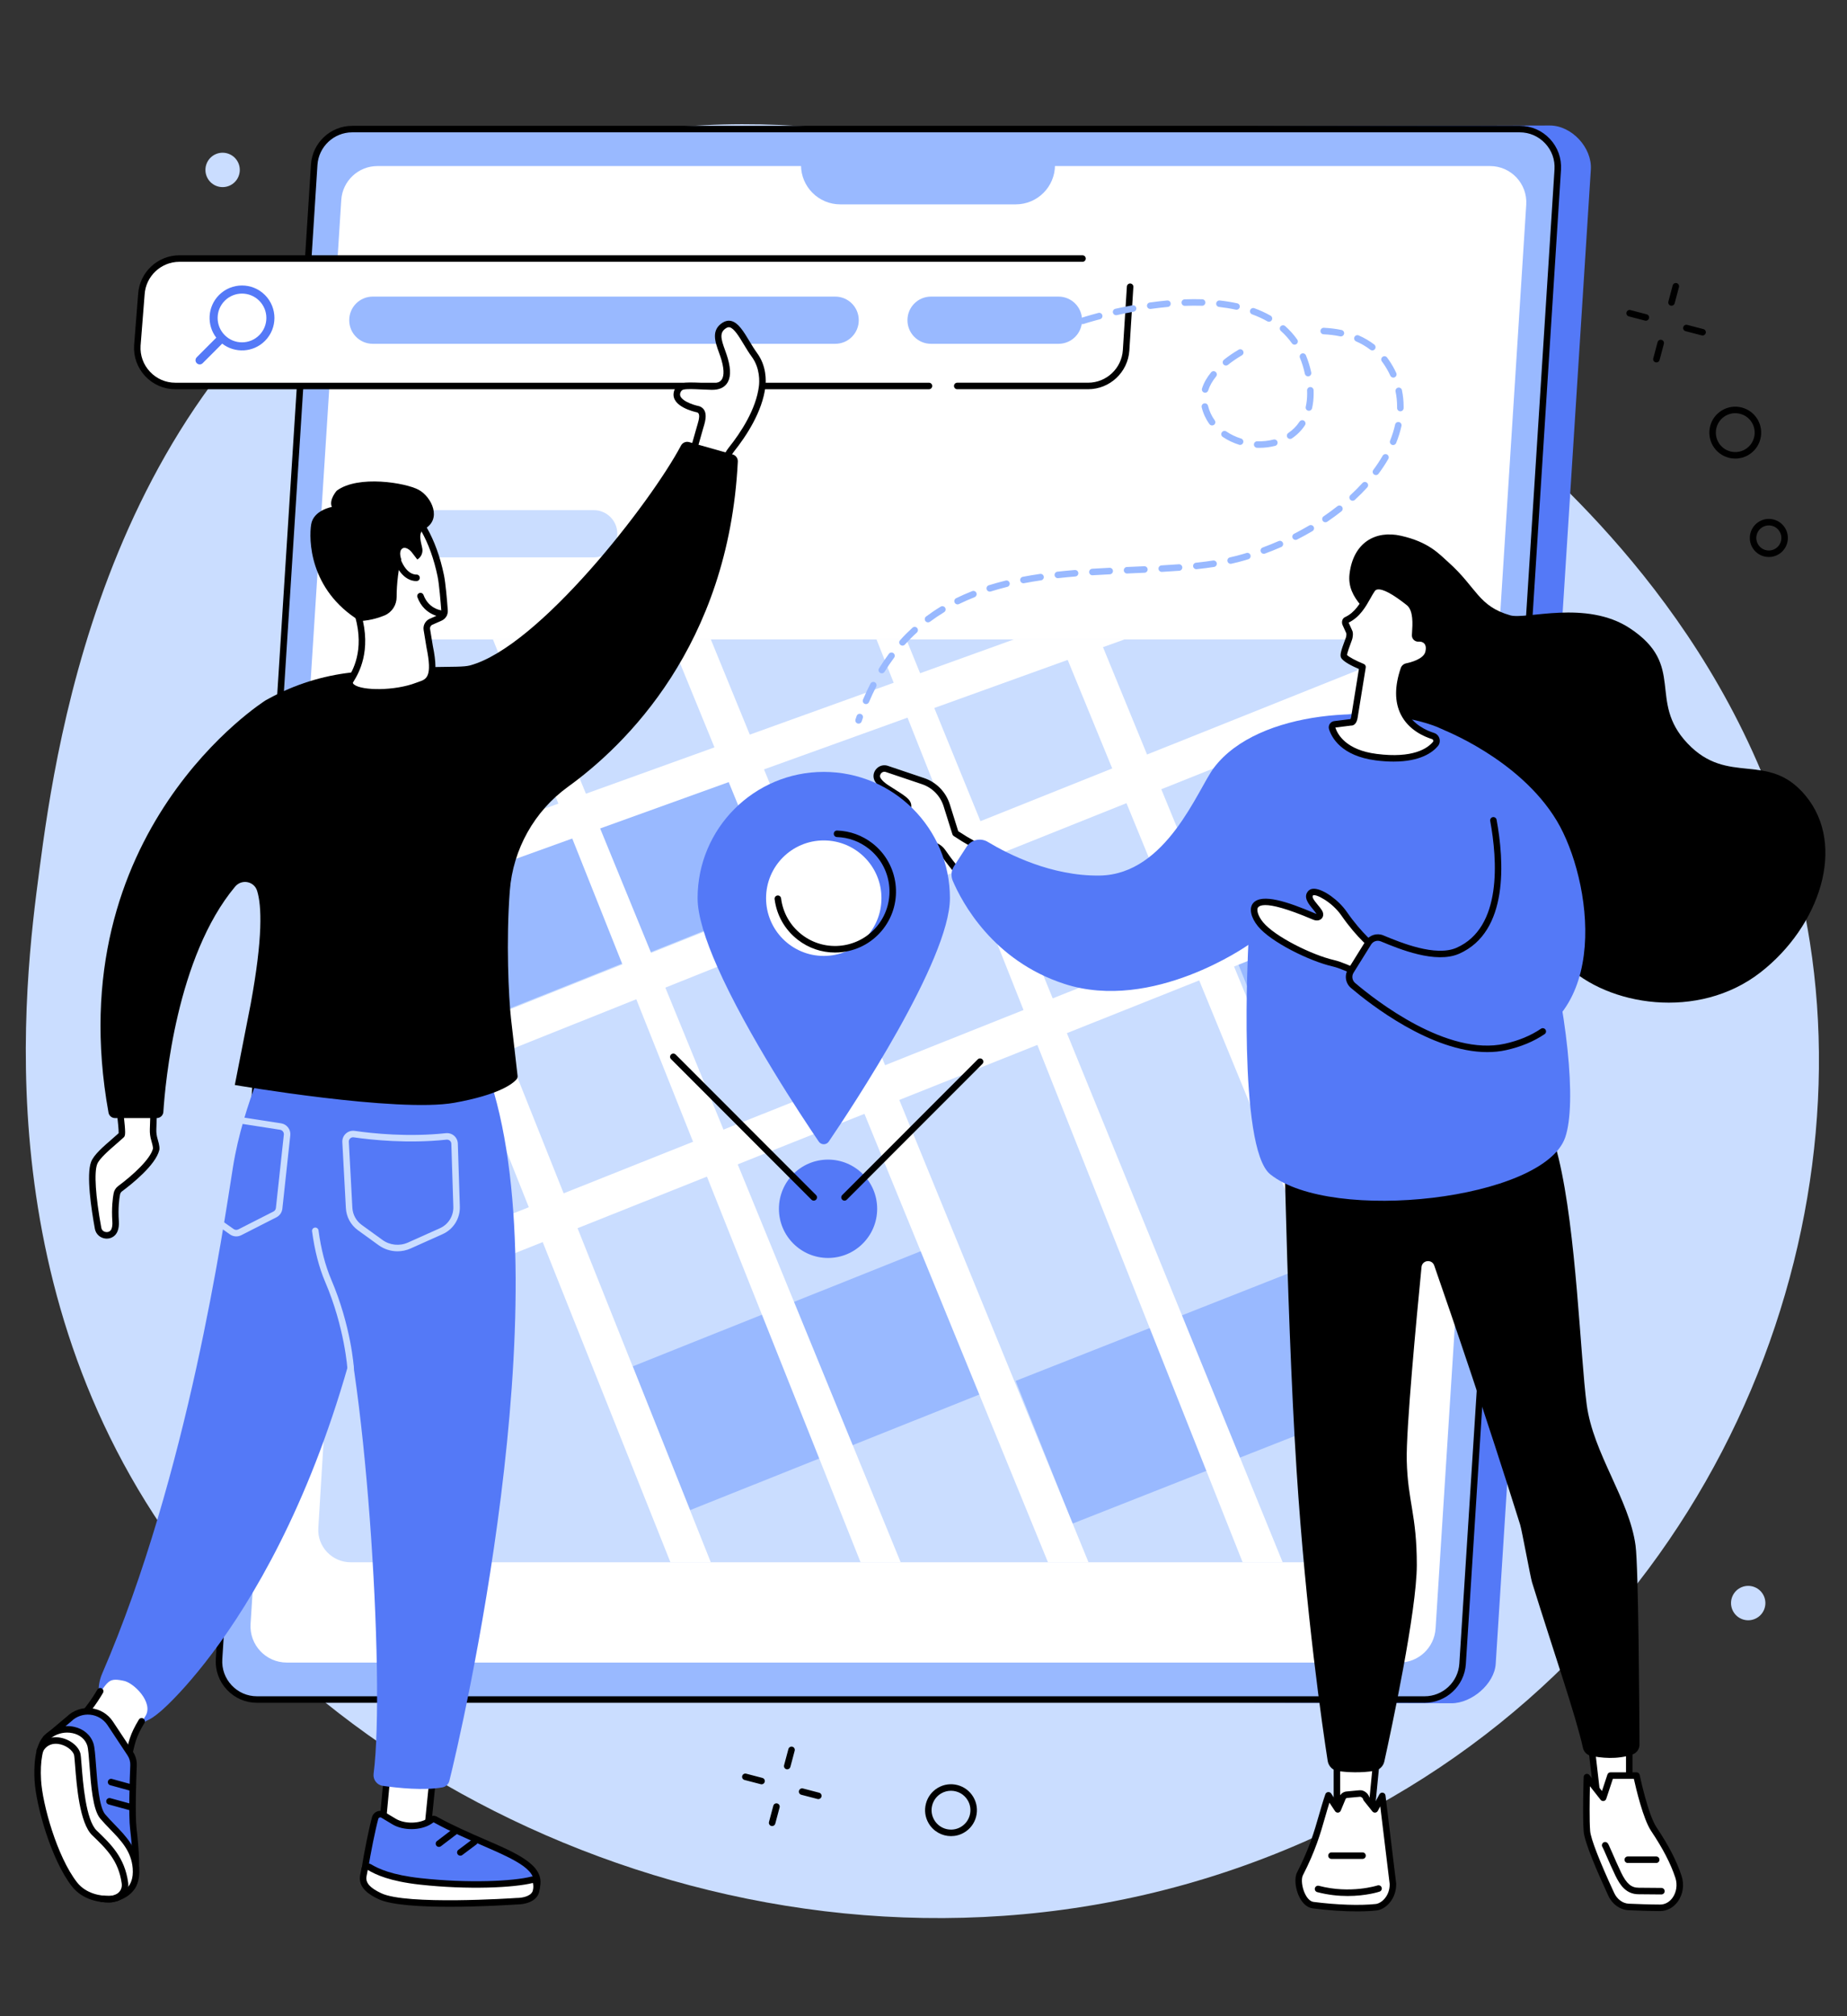 <svg xmlns="http://www.w3.org/2000/svg" xmlns:xlink="http://www.w3.org/1999/xlink" width="550" zoomAndPan="magnify" viewBox="0 0 412.5 450" height="600" preserveAspectRatio="xMidYMid meet" version="1.0"><rect x="0" y="0" width="412.5" height="450" fill="#333333" stroke="none"/><defs><clipPath id="c06401b03d"><path d="M 144.199 163.199 L 267.801 163.199 L 267.801 286.801 L 144.199 286.801 Z M 144.199 163.199 " clip-rule="nonzero"/></clipPath><clipPath id="b50e87dfe5"><path d="M 276.512 190.301 L 316.676 190.301 L 316.676 247 L 276.512 247 Z M 276.512 190.301 " clip-rule="nonzero"/></clipPath><clipPath id="17881059b6"><path d="M 297.645 348.691 L 78.348 348.691 C 74.16 348.691 70.84 345.195 71.09 341.055 L 82.777 149.477 C 83.008 145.676 86.188 142.711 90.035 142.711 L 309.328 142.711 C 313.52 142.711 316.84 146.203 316.59 150.348 L 304.902 341.922 C 304.672 345.727 301.488 348.691 297.645 348.691 Z M 297.645 348.691 " clip-rule="nonzero"/></clipPath><clipPath id="69d8646d3d"><path d="M 71.078 142.656 L 266.633 142.656 L 266.633 231.578 L 71.078 231.578 Z M 71.078 142.656 " clip-rule="nonzero"/></clipPath><clipPath id="e06953a4e0"><path d="M 297.645 348.691 L 78.348 348.691 C 74.16 348.691 70.84 345.195 71.09 341.055 L 82.777 149.477 C 83.008 145.676 86.188 142.711 90.035 142.711 L 309.328 142.711 C 313.52 142.711 316.84 146.203 316.59 150.348 L 304.902 341.922 C 304.672 345.727 301.488 348.691 297.645 348.691 Z M 297.645 348.691 " clip-rule="nonzero"/></clipPath><clipPath id="39855bf320"><path d="M 71.078 142.656 L 161.285 142.656 L 161.285 348.82 L 71.078 348.82 Z M 71.078 142.656 " clip-rule="nonzero"/></clipPath><clipPath id="7f29b98186"><path d="M 297.645 348.691 L 78.348 348.691 C 74.16 348.691 70.84 345.195 71.09 341.055 L 82.777 149.477 C 83.008 145.676 86.188 142.711 90.035 142.711 L 309.328 142.711 C 313.52 142.711 316.84 146.203 316.59 150.348 L 304.902 341.922 C 304.672 345.727 301.488 348.691 297.645 348.691 Z M 297.645 348.691 " clip-rule="nonzero"/></clipPath><clipPath id="34a5506a51"><path d="M 105.754 142.656 L 203.645 142.656 L 203.645 348.82 L 105.754 348.82 Z M 105.754 142.656 " clip-rule="nonzero"/></clipPath><clipPath id="499ef869ad"><path d="M 297.645 348.691 L 78.348 348.691 C 74.16 348.691 70.84 345.195 71.09 341.055 L 82.777 149.477 C 83.008 145.676 86.188 142.711 90.035 142.711 L 309.328 142.711 C 313.52 142.711 316.84 146.203 316.59 150.348 L 304.902 341.922 C 304.672 345.727 301.488 348.691 297.645 348.691 Z M 297.645 348.691 " clip-rule="nonzero"/></clipPath><clipPath id="1adea2c9e6"><path d="M 141.75 142.656 L 246.223 142.656 L 246.223 348.82 L 141.75 348.82 Z M 141.75 142.656 " clip-rule="nonzero"/></clipPath><clipPath id="884ef350ef"><path d="M 297.645 348.691 L 78.348 348.691 C 74.16 348.691 70.84 345.195 71.09 341.055 L 82.777 149.477 C 83.008 145.676 86.188 142.711 90.035 142.711 L 309.328 142.711 C 313.52 142.711 316.84 146.203 316.59 150.348 L 304.902 341.922 C 304.672 345.727 301.488 348.691 297.645 348.691 Z M 297.645 348.691 " clip-rule="nonzero"/></clipPath><clipPath id="8d4c794ccb"><path d="M 191.352 142.656 L 289.02 142.656 L 289.02 348.82 L 191.352 348.82 Z M 191.352 142.656 " clip-rule="nonzero"/></clipPath><clipPath id="6cdf725291"><path d="M 297.645 348.691 L 78.348 348.691 C 74.16 348.691 70.84 345.195 71.09 341.055 L 82.777 149.477 C 83.008 145.676 86.188 142.711 90.035 142.711 L 309.328 142.711 C 313.52 142.711 316.84 146.203 316.59 150.348 L 304.902 341.922 C 304.672 345.727 301.488 348.691 297.645 348.691 Z M 297.645 348.691 " clip-rule="nonzero"/></clipPath><clipPath id="576014369b"><path d="M 234.152 142.656 L 316.676 142.656 L 316.676 325.77 L 234.152 325.77 Z M 234.152 142.656 " clip-rule="nonzero"/></clipPath><clipPath id="65f620edb5"><path d="M 297.645 348.691 L 78.348 348.691 C 74.16 348.691 70.84 345.195 71.09 341.055 L 82.777 149.477 C 83.008 145.676 86.188 142.711 90.035 142.711 L 309.328 142.711 C 313.52 142.711 316.84 146.203 316.59 150.348 L 304.902 341.922 C 304.672 345.727 301.488 348.691 297.645 348.691 Z M 297.645 348.691 " clip-rule="nonzero"/></clipPath><clipPath id="f1858c7302"><path d="M 71.078 142.656 L 316.676 142.656 L 316.676 252.215 L 71.078 252.215 Z M 71.078 142.656 " clip-rule="nonzero"/></clipPath><clipPath id="63cdb16073"><path d="M 297.645 348.691 L 78.348 348.691 C 74.16 348.691 70.84 345.195 71.09 341.055 L 82.777 149.477 C 83.008 145.676 86.188 142.711 90.035 142.711 L 309.328 142.711 C 313.52 142.711 316.84 146.203 316.59 150.348 L 304.902 341.922 C 304.672 345.727 301.488 348.691 297.645 348.691 Z M 297.645 348.691 " clip-rule="nonzero"/></clipPath><clipPath id="41edcbfd4c"><path d="M 71.078 188.543 L 316.676 188.543 L 316.676 301 L 71.078 301 Z M 71.078 188.543 " clip-rule="nonzero"/></clipPath><clipPath id="3a57cccb0f"><path d="M 297.645 348.691 L 78.348 348.691 C 74.16 348.691 70.84 345.195 71.09 341.055 L 82.777 149.477 C 83.008 145.676 86.188 142.711 90.035 142.711 L 309.328 142.711 C 313.52 142.711 316.84 146.203 316.59 150.348 L 304.902 341.922 C 304.672 345.727 301.488 348.691 297.645 348.691 Z M 297.645 348.691 " clip-rule="nonzero"/></clipPath></defs><g clip-path="url(#c06401b03d)"><path fill="#5479f7" d="M 144.199 163.199 L 267.801 163.199 L 267.801 286.801 L 144.199 286.801 Z M 144.199 163.199 " fill-opacity="1" fill-rule="nonzero"/></g><path fill="#caddff" d="M 92.301 45.84 C 173.633 0.859 282.594 47.59 339.371 99.402 C 355.594 114.203 394.922 151.125 404.211 210.305 C 415.746 283.812 377.984 372.91 291.379 411.02 C 197.113 452.504 91.711 413.191 42.379 349.375 C -3.754 289.691 5.48 219.414 8.777 194.309 C 12.648 164.855 24.16 83.531 92.301 45.84 " fill-opacity="1" fill-rule="nonzero"/><path fill="#5479f7" d="M 324.195 380.152 L 64.801 379.324 C 59.891 379.324 56.004 375.176 56.312 370.277 L 77.566 36.777 C 77.852 32.297 81.566 28.812 86.055 28.812 L 346.105 28.008 C 351.016 28.008 355.605 32.957 355.289 37.859 L 334.043 371.359 C 333.758 375.84 328.68 380.152 324.195 380.152 " fill-opacity="1" fill-rule="nonzero"/><path fill="#99b9ff" d="M 318.164 379.324 L 57.41 379.324 C 52.5 379.324 48.609 375.18 48.922 370.277 L 70.176 36.777 C 70.461 32.301 74.176 28.812 78.66 28.812 L 339.414 28.812 C 344.324 28.812 348.211 32.957 347.898 37.863 L 326.645 371.359 C 326.363 375.84 322.648 379.324 318.164 379.324 " fill-opacity="1" fill-rule="nonzero"/><path fill="#000000" d="M 78.66 29.539 C 74.57 29.539 71.16 32.738 70.898 36.824 L 49.648 370.324 C 49.508 372.492 50.254 374.559 51.738 376.141 C 53.223 377.727 55.238 378.598 57.41 378.598 L 318.16 378.598 C 322.254 378.598 325.66 375.398 325.922 371.312 L 347.176 37.812 C 347.309 35.648 346.57 33.582 345.082 31.996 C 343.598 30.414 341.586 29.539 339.41 29.539 Z M 318.16 380.051 L 57.41 380.051 C 54.832 380.051 52.441 379.016 50.68 377.137 C 48.914 375.258 48.035 372.805 48.199 370.23 L 69.449 36.73 C 69.758 31.883 73.805 28.086 78.66 28.086 L 339.41 28.086 C 341.988 28.086 344.383 29.125 346.145 31 C 347.906 32.883 348.789 35.336 348.625 37.906 L 327.375 371.406 C 327.062 376.254 323.016 380.051 318.16 380.051 " fill-opacity="1" fill-rule="nonzero"/><path fill="#ffffff" d="M 312.523 371.07 L 64.051 371.07 C 59.371 371.07 55.664 367.121 55.961 362.449 L 76.215 44.652 C 76.484 40.383 80.023 37.062 84.301 37.062 L 332.773 37.062 C 337.457 37.062 341.16 41.012 340.863 45.688 L 320.613 363.48 C 320.34 367.75 316.801 371.07 312.523 371.07 " fill-opacity="1" fill-rule="nonzero"/><path fill="#99b9ff" d="M 226.852 45.613 L 187.66 45.613 C 182.82 45.613 178.891 41.684 178.891 36.84 L 187.566 32.996 L 224.43 32.996 L 235.617 36.84 C 235.617 41.684 231.695 45.613 226.852 45.613 " fill-opacity="1" fill-rule="nonzero"/><path fill="#ffffff" d="M 243.012 86.148 L 39.164 86.148 C 34.254 86.148 30.363 82 30.676 77.098 L 31.574 65.672 C 31.859 61.195 35.574 57.707 40.062 57.707 L 243.91 57.707 C 248.82 57.707 252.711 61.855 252.398 66.758 L 251.496 78.18 C 251.211 82.66 247.496 86.148 243.012 86.148 " fill-opacity="1" fill-rule="nonzero"/><path fill="#000000" d="M 207.473 86.875 L 39.164 86.875 C 36.586 86.875 34.195 85.836 32.43 83.957 C 30.668 82.078 29.789 79.625 29.949 77.051 L 30.852 65.617 C 31.16 60.781 35.207 56.98 40.062 56.98 L 241.758 56.98 C 242.164 56.98 242.488 57.305 242.488 57.711 C 242.488 58.109 242.164 58.434 241.758 58.434 L 40.062 58.434 C 35.969 58.434 32.562 61.637 32.301 65.719 L 31.398 77.156 C 31.262 79.312 32.004 81.379 33.492 82.965 C 34.977 84.547 36.992 85.422 39.164 85.422 L 207.473 85.422 C 207.879 85.422 208.199 85.746 208.199 86.145 C 208.199 86.551 207.879 86.875 207.473 86.875 " fill-opacity="1" fill-rule="nonzero"/><path fill="#000000" d="M 243.012 86.871 L 213.785 86.871 C 213.383 86.871 213.059 86.547 213.059 86.145 C 213.059 85.746 213.383 85.418 213.785 85.418 L 243.012 85.418 C 247.102 85.418 250.512 82.219 250.773 78.133 L 251.672 63.953 C 251.699 63.551 252.043 63.25 252.441 63.273 C 252.844 63.301 253.148 63.645 253.121 64.043 L 252.223 78.223 C 251.914 83.074 247.871 86.871 243.012 86.871 " fill-opacity="1" fill-rule="nonzero"/><path fill="#99b9ff" d="M 186.539 76.734 L 83.246 76.734 C 80.344 76.734 77.996 74.383 77.996 71.48 L 77.996 71.449 C 77.996 68.551 80.344 66.199 83.246 66.199 L 186.539 66.199 C 189.438 66.199 191.789 68.551 191.789 71.449 L 191.789 71.48 C 191.789 74.383 189.438 76.734 186.539 76.734 " fill-opacity="1" fill-rule="nonzero"/><path fill="#99b9ff" d="M 236.406 76.734 L 207.918 76.734 C 205.02 76.734 202.668 74.383 202.668 71.48 L 202.668 71.449 C 202.668 68.551 205.02 66.199 207.918 66.199 L 236.406 66.199 C 239.305 66.199 241.656 68.551 241.656 71.449 L 241.656 71.48 C 241.656 74.383 239.305 76.734 236.406 76.734 " fill-opacity="1" fill-rule="nonzero"/><path fill="#5479f7" d="M 57.895 74.812 C 55.77 76.941 52.324 76.941 50.199 74.812 C 48.074 72.688 48.074 69.242 50.199 67.121 C 52.324 64.996 55.77 64.996 57.895 67.121 C 60.02 69.242 60.02 72.688 57.895 74.812 Z M 59.168 65.84 C 56.34 63.012 51.754 63.012 48.926 65.84 C 46.324 68.445 46.121 72.531 48.301 75.371 L 43.941 79.738 C 43.574 80.102 43.574 80.695 43.941 81.059 C 44.305 81.426 44.898 81.426 45.266 81.059 L 49.625 76.699 C 52.465 78.898 56.562 78.699 59.168 76.09 C 62 73.262 62 68.672 59.168 65.84 " fill-opacity="1" fill-rule="nonzero"/><path fill="#caddff" d="M 297.648 348.691 L 78.348 348.691 C 74.16 348.691 70.84 345.195 71.09 341.055 L 82.777 149.477 C 83.008 145.676 86.188 142.711 90.035 142.711 L 309.332 142.711 C 313.523 142.711 316.844 146.203 316.59 150.344 L 304.902 341.922 C 304.672 345.727 301.492 348.691 297.648 348.691 " fill-opacity="1" fill-rule="nonzero"/><path fill="#99b9ff" d="M 239.543 340.055 L 226.832 308.207 L 293.402 281.977 L 306.121 313.828 L 239.543 340.055 " fill-opacity="1" fill-rule="nonzero"/><path fill="#99b9ff" d="M 110.152 226.555 L 97.344 194.461 L 162.238 168.535 L 175.047 200.633 L 110.152 226.555 " fill-opacity="1" fill-rule="nonzero"/><path fill="#99b9ff" d="M 154.125 337.047 L 141.316 304.957 L 206.211 279.031 L 219.02 311.129 L 154.125 337.047 " fill-opacity="1" fill-rule="nonzero"/><g clip-path="url(#b50e87dfe5)"><g clip-path="url(#17881059b6)"><path fill="#99b9ff" d="M 289.238 246.961 L 276.527 215.109 L 338.492 190.359 L 351.207 222.207 L 289.238 246.961 " fill-opacity="1" fill-rule="nonzero"/></g></g><g clip-path="url(#69d8646d3d)"><g clip-path="url(#e06953a4e0)"><path fill="#ffffff" d="M 4.516 231.57 L 1.41 223.785 L 263.441 129.383 L 266.551 137.16 L 4.516 231.57 " fill-opacity="1" fill-rule="nonzero"/></g></g><g clip-path="url(#39855bf320)"><g clip-path="url(#7f29b98186)"><path fill="#ffffff" d="M 161.242 354.941 L 153.465 358.047 L 68.742 145.777 L 76.523 142.668 L 161.242 354.941 " fill-opacity="1" fill-rule="nonzero"/></g></g><g clip-path="url(#34a5506a51)"><g clip-path="url(#499ef869ad)"><path fill="#ffffff" d="M 203.543 354.527 L 195.762 357.633 L 105.832 132.023 L 115.062 138.605 L 203.543 354.527 " fill-opacity="1" fill-rule="nonzero"/></g></g><g clip-path="url(#1adea2c9e6)"><g clip-path="url(#884ef350ef)"><path fill="#ffffff" d="M 246.133 356.094 L 238.352 359.203 L 141.914 123.695 L 149.691 120.586 L 246.133 356.094 " fill-opacity="1" fill-rule="nonzero"/></g></g><g clip-path="url(#8d4c794ccb)"><g clip-path="url(#6cdf725291)"><path fill="#ffffff" d="M 289.016 354.941 L 281.238 358.047 L 191.508 132.023 L 200.738 138.605 L 289.016 354.941 " fill-opacity="1" fill-rule="nonzero"/></g></g><g clip-path="url(#576014369b)"><g clip-path="url(#65f620edb5)"><path fill="#ffffff" d="M 319.434 322.461 L 311.652 325.566 L 234.227 136.992 L 242.004 133.887 L 319.434 322.461 " fill-opacity="1" fill-rule="nonzero"/></g></g><g clip-path="url(#f1858c7302)"><g clip-path="url(#63cdb16073)"><path fill="#ffffff" d="M 69.453 252.066 L 66.348 244.285 L 325.492 140.695 L 328.598 148.473 L 69.453 252.066 " fill-opacity="1" fill-rule="nonzero"/></g></g><g clip-path="url(#41edcbfd4c)"><g clip-path="url(#3a57cccb0f)"><path fill="#ffffff" d="M 61.531 300.996 L 58.426 293.215 L 321.07 188.582 L 324.176 196.367 L 61.531 300.996 " fill-opacity="1" fill-rule="nonzero"/></g></g><path fill="#caddff" d="M 132.617 124.402 L 89.148 124.402 C 86.246 124.402 83.898 122.051 83.898 119.148 L 83.898 119.117 C 83.898 116.215 86.246 113.863 89.148 113.863 L 132.617 113.863 C 135.516 113.863 137.867 116.215 137.867 119.117 L 137.867 119.148 C 137.867 122.051 135.516 124.402 132.617 124.402 " fill-opacity="1" fill-rule="nonzero"/><path fill="#5479f7" d="M 195.902 269.793 C 195.902 275.852 190.992 280.766 184.93 280.766 C 178.875 280.766 173.961 275.852 173.961 269.793 C 173.961 263.73 178.875 258.816 184.93 258.816 C 190.992 258.816 195.902 263.73 195.902 269.793 " fill-opacity="1" fill-rule="nonzero"/><path fill="#ffffff" d="M 298.586 390.172 L 298.586 405.977 L 306.188 405.516 L 307.684 390.172 L 298.586 390.172 " fill-opacity="1" fill-rule="nonzero"/><path fill="#000000" d="M 299.309 390.902 L 299.309 405.207 L 305.523 404.824 L 306.879 390.902 Z M 298.582 406.703 C 298.398 406.703 298.219 406.633 298.086 406.504 C 297.938 406.367 297.855 406.176 297.855 405.977 L 297.855 390.176 C 297.855 389.773 298.184 389.449 298.582 389.449 L 307.68 389.449 C 307.883 389.449 308.078 389.531 308.215 389.684 C 308.355 389.836 308.422 390.039 308.402 390.246 L 306.906 405.582 C 306.871 405.941 306.586 406.219 306.23 406.238 L 298.625 406.703 C 298.613 406.703 298.598 406.703 298.582 406.703 " fill-opacity="1" fill-rule="nonzero"/><path fill="#ffffff" d="M 307.324 425.684 C 304.23 426.012 299.203 425.977 293.266 425.211 C 290.703 424.883 289.426 420.004 290.32 418.254 C 294.309 410.473 294.82 406.098 296.688 400.695 L 298.77 403.836 L 299.891 401.133 C 300.082 400.812 300.414 400.602 300.789 400.566 L 303.703 400.293 C 304.312 400.238 305.043 400.836 305.148 401.441 L 307.066 403.836 L 308.711 400.824 L 311.09 420.441 C 311.152 423.402 309.125 425.488 307.324 425.684 " fill-opacity="1" fill-rule="nonzero"/><path fill="#000000" d="M 296.906 402.34 C 296.566 403.418 296.262 404.465 295.949 405.559 C 294.895 409.246 293.801 413.055 290.965 418.586 C 290.578 419.348 290.723 421.293 291.547 422.867 C 291.844 423.426 292.469 424.379 293.355 424.492 C 298.547 425.16 303.742 425.336 307.25 424.957 C 308.551 424.816 310.406 423.148 310.363 420.492 L 308.262 403.164 L 307.707 404.188 C 307.59 404.398 307.375 404.539 307.129 404.562 C 306.891 404.582 306.652 404.48 306.5 404.293 L 304.578 401.895 C 304.504 401.797 304.453 401.684 304.43 401.562 C 304.391 401.324 303.996 401.012 303.77 401.02 L 300.855 401.289 C 300.727 401.301 300.613 401.367 300.539 401.473 L 299.441 404.117 C 299.336 404.363 299.105 404.535 298.836 404.562 C 298.566 404.586 298.312 404.461 298.164 404.238 Z M 307.328 425.68 L 307.332 425.68 Z M 303.059 426.605 C 300.07 426.605 296.613 426.379 293.168 425.93 C 292.027 425.785 290.996 424.938 290.266 423.547 C 289.277 421.672 289.02 419.203 289.672 417.926 C 292.441 412.52 293.516 408.777 294.555 405.16 C 294.988 403.645 295.441 402.082 296 400.457 C 296.09 400.195 296.32 400.012 296.594 399.977 C 296.871 399.941 297.137 400.062 297.293 400.293 L 298.621 402.301 L 299.223 400.852 C 299.234 400.82 299.25 400.789 299.27 400.758 C 299.578 400.238 300.125 399.898 300.723 399.844 L 303.637 399.57 C 304.551 399.48 305.539 400.211 305.816 401.109 L 306.953 402.531 L 308.074 400.477 C 308.223 400.199 308.535 400.055 308.848 400.113 C 309.16 400.172 309.395 400.422 309.43 400.738 L 311.809 420.355 C 311.812 420.379 311.816 420.402 311.816 420.426 C 311.887 423.711 309.59 426.168 307.406 426.402 C 306.141 426.539 304.664 426.605 303.059 426.605 " fill-opacity="1" fill-rule="nonzero"/><path fill="#000000" d="M 300.984 423.172 C 298.973 423.172 296.652 422.953 294.184 422.305 C 293.793 422.203 293.566 421.805 293.664 421.418 C 293.77 421.027 294.168 420.797 294.555 420.898 C 301.625 422.758 307.59 420.836 307.648 420.816 C 308.031 420.691 308.441 420.898 308.566 421.281 C 308.691 421.66 308.488 422.07 308.105 422.195 C 307.934 422.258 305.098 423.172 300.984 423.172 " fill-opacity="1" fill-rule="nonzero"/><path fill="#000000" d="M 304.301 414.895 L 297.363 414.895 C 296.965 414.895 296.637 414.57 296.637 414.168 C 296.637 413.766 296.965 413.441 297.363 413.441 L 304.301 413.441 C 304.703 413.441 305.027 413.766 305.027 414.168 C 305.027 414.57 304.703 414.895 304.301 414.895 " fill-opacity="1" fill-rule="nonzero"/><path fill="#ffffff" d="M 354.496 381.812 L 356.742 401.258 L 363.867 401.008 L 363.867 381.812 L 354.496 381.812 " fill-opacity="1" fill-rule="nonzero"/><path fill="#000000" d="M 355.312 382.539 L 357.391 400.508 L 363.145 400.305 L 363.145 382.539 Z M 356.742 401.984 C 356.379 401.984 356.066 401.711 356.023 401.344 L 353.773 381.895 C 353.754 381.691 353.816 381.484 353.953 381.328 C 354.09 381.176 354.289 381.086 354.496 381.086 L 363.867 381.086 C 364.27 381.086 364.594 381.41 364.594 381.812 L 364.594 401.008 C 364.594 401.398 364.285 401.719 363.895 401.73 L 356.77 401.984 C 356.762 401.984 356.754 401.984 356.742 401.984 " fill-opacity="1" fill-rule="nonzero"/><path fill="#ffffff" d="M 354.414 396.633 C 354.414 396.633 354.133 405.254 354.414 408.73 C 354.617 411.215 357.961 418.723 359.84 422.793 C 360.613 424.469 362.094 425.543 363.734 425.617 C 365.73 425.703 368.512 425.805 370.754 425.809 C 373.836 425.812 375.961 422.23 374.859 418.891 C 373.844 415.812 372.152 412.426 369.363 408.258 C 367.336 405.242 365.488 396.297 365.488 396.297 L 359.684 396.297 L 358.039 401.258 L 354.414 396.633 " fill-opacity="1" fill-rule="nonzero"/><path fill="#000000" d="M 355.086 398.668 C 355.023 401.422 354.945 406.301 355.137 408.672 C 355.277 410.395 357.234 415.434 360.5 422.488 C 361.16 423.91 362.41 424.828 363.766 424.891 C 365.707 424.973 368.496 425.078 370.754 425.082 C 370.758 425.082 370.758 425.082 370.758 425.082 C 371.844 425.082 372.828 424.543 373.531 423.57 C 374.422 422.336 374.668 420.633 374.172 419.121 C 373.117 415.922 371.395 412.602 368.758 408.664 C 366.961 405.984 365.355 399.086 364.898 397.023 L 360.207 397.023 L 358.73 401.484 C 358.648 401.738 358.43 401.926 358.168 401.973 C 357.906 402.016 357.637 401.914 357.473 401.703 Z M 370.758 426.535 C 370.758 426.535 370.754 426.535 370.75 426.535 C 368.465 426.531 365.656 426.43 363.699 426.34 C 361.801 426.258 360.07 425.012 359.184 423.098 C 356.789 417.926 353.891 411.246 353.691 408.789 C 353.41 405.312 353.676 396.965 353.688 396.609 C 353.695 396.305 353.898 396.035 354.188 395.941 C 354.477 395.848 354.797 395.945 354.984 396.184 L 357.777 399.746 L 358.992 396.07 C 359.094 395.77 359.371 395.57 359.684 395.57 L 365.488 395.57 C 365.832 395.57 366.129 395.812 366.199 396.148 C 366.215 396.234 368.043 404.988 369.965 407.855 C 372.676 411.902 374.449 415.34 375.547 418.668 C 376.199 420.641 375.887 422.793 374.707 424.422 C 373.734 425.766 372.297 426.535 370.758 426.535 " fill-opacity="1" fill-rule="nonzero"/><path fill="#000000" d="M 358.023 412.406 Z M 358.023 412.406 C 358.023 412.41 358.023 412.41 358.023 412.41 C 358.023 412.41 358.023 412.41 358.023 412.406 Z M 371.051 422.824 C 371.051 422.824 371.051 422.824 371.047 422.824 L 365.977 422.781 C 365.973 422.781 365.969 422.781 365.965 422.781 C 363.176 422.781 361.82 420.777 360.77 418.609 C 360.047 417.117 359.309 415.426 358.77 414.195 C 358.414 413.367 358.039 412.516 357.922 412.309 C 357.707 412.043 357.703 411.656 357.93 411.387 C 358.184 411.074 358.641 411.031 358.949 411.293 C 359.16 411.461 359.234 411.613 360.105 413.613 C 360.637 414.836 361.363 416.512 362.074 417.977 C 363.258 420.418 364.316 421.328 365.977 421.328 L 371.059 421.371 C 371.461 421.375 371.781 421.703 371.777 422.105 C 371.777 422.504 371.449 422.824 371.051 422.824 " fill-opacity="1" fill-rule="nonzero"/><path fill="#000000" d="M 369.895 415.805 L 363.535 415.805 C 363.137 415.805 362.812 415.477 362.812 415.078 C 362.812 414.676 363.137 414.352 363.535 414.352 L 369.895 414.352 C 370.293 414.352 370.617 414.676 370.617 415.078 C 370.617 415.477 370.293 415.805 369.895 415.805 " fill-opacity="1" fill-rule="nonzero"/><path fill="#000000" d="M 286.375 232.176 C 286.375 232.176 287.129 290.328 289.574 328.184 C 291.645 360.25 295.414 385.922 296.52 393.027 C 296.711 394.227 297.664 395.16 298.867 395.309 C 300.832 395.551 303.945 395.758 306.988 395.23 C 308.07 395.043 308.934 394.215 309.168 393.141 C 310.703 386.18 316.422 359.539 316.422 349.277 C 316.422 338.004 314.402 335.176 314.176 325.992 C 314.004 319.113 316.309 294.652 317.477 282.789 C 317.629 281.23 319.793 280.973 320.312 282.449 C 324.055 293.207 332.035 316.449 339.508 340.312 C 339.891 341.535 341.789 351.961 342.16 353.168 C 346.879 368.371 351.93 382.855 353.523 390.102 C 353.719 390.996 354.414 391.695 355.305 391.887 C 357.359 392.32 361.184 392.816 364.664 391.551 C 365.578 391.219 366.16 390.332 366.156 389.363 C 366.125 381.973 365.941 349.852 365.273 344.93 C 363.871 334.605 355.812 324.441 354.363 313.477 C 352.918 302.516 352.074 274.996 348.086 258.492 C 344.102 241.988 336.281 223.445 336.281 223.445 L 286.375 232.176 " fill-opacity="1" fill-rule="nonzero"/><path fill="#000000" d="M 323.465 125.477 C 321.391 123.629 319.105 120.977 312.867 119.578 C 307.246 118.312 302.234 121.047 301.398 128.098 C 300.715 133.859 306.297 136.734 308.438 140.305 C 315.371 151.848 304.781 160.812 309.785 171.949 C 314.555 182.559 325.824 178.117 337.125 191.449 C 346.02 201.941 338.023 203.77 349.703 215.293 C 359.023 224.484 379.234 227.84 393.148 217.051 C 406.379 206.789 412.512 188.688 403.207 177.543 C 394.852 167.523 385.98 175.551 376.863 165.902 C 367.871 156.387 376.656 148.535 363.98 140.207 C 354.25 133.816 340.789 138.344 337.297 137.34 C 330.102 135.281 329.859 131.188 323.465 125.477 " fill-opacity="1" fill-rule="nonzero"/><path fill="#ffffff" d="M 198.172 171.66 L 206.156 174.34 C 208.672 175.188 210.633 177.191 211.43 179.727 L 213.395 185.98 C 216.152 187.82 218.902 189.316 221.629 190.52 C 221.133 191.582 220.641 192.645 220.172 193.719 C 219.414 195.465 218.688 197.223 217.961 198.98 C 214.281 195.316 211.785 191.973 210.539 190.16 C 209.941 189.297 209.02 188.738 207.992 188.539 C 201.902 187.352 202.383 181.781 202.738 180.344 C 203.125 178.789 201.48 178.152 197.902 175.801 C 197.027 175.227 196.457 174.66 196.102 174.125 C 195.18 172.754 196.648 171.023 198.172 171.66 " fill-opacity="1" fill-rule="nonzero"/><path fill="#000000" d="M 197.512 172.25 C 197.191 172.25 196.926 172.422 196.766 172.621 C 196.664 172.746 196.352 173.199 196.703 173.723 C 197.039 174.223 197.578 174.719 198.301 175.195 C 198.953 175.621 199.535 175.992 200.059 176.32 C 202.523 177.883 203.883 178.738 203.445 180.516 C 203.215 181.453 203.066 183.676 204.164 185.398 C 204.965 186.648 206.297 187.469 208.129 187.824 C 209.383 188.066 210.449 188.75 211.137 189.746 C 212.211 191.309 214.438 194.32 217.711 197.691 C 218.281 196.309 218.883 194.871 219.508 193.43 C 219.891 192.551 220.281 191.695 220.66 190.879 C 218.043 189.684 215.469 188.238 212.992 186.59 C 212.852 186.496 212.75 186.359 212.703 186.199 L 210.738 179.945 C 210.012 177.637 208.215 175.801 205.922 175.031 L 197.945 172.344 C 197.93 172.34 197.91 172.336 197.898 172.328 C 197.762 172.273 197.633 172.25 197.512 172.25 Z M 217.961 199.707 C 217.773 199.707 217.586 199.633 217.449 199.496 C 213.672 195.738 211.121 192.289 209.941 190.57 C 209.473 189.891 208.73 189.422 207.852 189.25 C 205.613 188.812 203.961 187.781 202.938 186.18 C 201.578 184.047 201.73 181.398 202.031 180.168 C 202.203 179.477 201.664 179.055 199.281 177.551 C 198.754 177.219 198.16 176.844 197.504 176.41 C 196.617 175.828 195.941 175.195 195.496 174.531 C 194.902 173.645 194.957 172.531 195.641 171.699 C 196.324 170.867 197.438 170.578 198.43 170.977 L 206.383 173.656 C 209.113 174.57 211.258 176.762 212.121 179.508 L 214.008 185.52 C 216.566 187.207 219.227 188.664 221.922 189.855 C 222.102 189.934 222.242 190.082 222.309 190.266 C 222.379 190.449 222.371 190.652 222.289 190.828 C 221.82 191.828 221.32 192.906 220.84 194.008 C 220.066 195.793 219.324 197.578 218.633 199.258 C 218.543 199.484 218.344 199.645 218.105 199.695 C 218.059 199.703 218.012 199.707 217.961 199.707 " fill-opacity="1" fill-rule="nonzero"/><path fill="#5479f7" d="M 215.863 189 L 213.07 193.316 C 212.434 194.293 212.328 195.523 212.789 196.598 C 214.832 201.363 221.734 214.41 237.719 219.598 C 257.449 226.004 278.797 210.887 278.797 210.887 C 278.797 210.887 276.348 256.219 283.695 262.098 C 297.434 273.094 344.672 267.809 349.551 253.902 C 354.891 238.672 340.469 170.004 320.973 162.254 C 308.031 157.113 281 158.242 271.105 171.363 C 267.512 176.129 260.559 195.172 245.633 195.414 C 234.91 195.59 225.219 190.684 220.609 187.906 C 218.992 186.93 216.895 187.414 215.863 189 " fill-opacity="1" fill-rule="nonzero"/><path fill="#ffffff" d="M 292.715 199.344 C 291.633 200.543 293.758 202.195 294.609 203.555 C 295.129 204.387 294.477 204.98 293.57 204.602 C 290.945 203.5 282.305 199.691 280.395 202.07 C 279.73 202.902 280.176 204.652 281.516 206.289 C 284.316 209.715 292.941 213.879 297.785 214.992 C 300.656 215.652 305.32 218.301 305.82 218.168 C 307.945 217.594 308.746 213.312 308.148 212.48 C 308.004 212.273 304.281 209.844 300.168 203.91 C 298.027 200.82 293.711 198.242 292.715 199.344 " fill-opacity="1" fill-rule="nonzero"/><path fill="#000000" d="M 292.715 199.344 L 292.719 199.344 Z M 293.246 199.84 Z M 282.586 202.008 C 281.684 202.008 281.203 202.227 280.961 202.523 C 280.586 202.996 280.902 204.395 282.078 205.828 C 284.684 209.016 292.984 213.141 297.949 214.285 C 299.672 214.684 301.898 215.707 303.684 216.535 C 304.492 216.91 305.402 217.328 305.738 217.43 C 306.227 217.238 306.695 216.699 307.059 215.883 C 307.637 214.578 307.676 213.273 307.566 212.93 C 307.523 212.898 307.465 212.852 307.395 212.793 C 306.336 211.961 303.121 209.434 299.57 204.32 C 297.48 201.301 293.871 199.469 293.25 199.84 C 292.914 200.219 293.473 200.957 294.301 201.957 C 294.629 202.352 294.969 202.766 295.223 203.168 C 295.699 203.926 295.531 204.594 295.215 204.965 C 294.793 205.461 294.035 205.582 293.293 205.27 L 292.875 205.098 C 287.301 202.742 284.238 202.008 282.586 202.008 Z M 305.773 218.902 C 305.379 218.902 304.777 218.645 303.074 217.855 C 301.441 217.098 299.199 216.062 297.621 215.699 C 292.406 214.504 283.809 210.238 280.953 206.746 C 279.367 204.812 278.914 202.75 279.832 201.617 C 281.734 199.242 287.777 201.367 293.438 203.754 L 293.852 203.93 C 293.918 203.957 293.973 203.973 294.016 203.98 C 294.008 203.969 294 203.957 293.992 203.941 C 293.789 203.617 293.496 203.262 293.184 202.883 C 292.246 201.75 290.961 200.203 292.18 198.859 C 292.406 198.609 292.832 198.316 293.602 198.363 C 295.613 198.492 298.961 200.891 300.766 203.496 C 304.188 208.426 307.277 210.855 308.289 211.652 C 308.57 211.871 308.656 211.938 308.738 212.055 C 309.285 212.82 309.082 214.59 308.598 215.941 C 308.027 217.531 307.109 218.57 306.008 218.871 C 305.934 218.891 305.859 218.902 305.773 218.902 " fill-opacity="1" fill-rule="nonzero"/><path fill="#5479f7" d="M 301.156 218 L 307.016 208.277 C 307.016 208.277 318.949 215.117 325.578 212.203 C 337.16 207.109 334.969 189.324 333 180.473 C 331.027 171.617 321.824 162.672 321.824 162.672 C 321.824 162.672 339.34 169.277 347.695 183.207 C 355.441 196.125 360.367 228.316 336.234 233.664 C 320.445 237.164 301.156 218 301.156 218 " fill-opacity="1" fill-rule="nonzero"/><path fill="#000000" d="M 332.156 234.82 C 319.629 234.82 305.941 224.094 301.703 220.496 C 300.48 219.457 300.215 217.656 301.082 216.305 L 305 210.012 C 305.848 208.691 307.504 208.176 308.941 208.766 L 309.109 208.84 C 312.844 210.383 320.609 213.59 325.285 211.539 C 335.539 207.027 334.406 191.863 332.816 183.227 C 332.742 182.828 333.004 182.449 333.402 182.375 C 333.793 182.309 334.172 182.566 334.242 182.961 C 335.91 192.023 337.039 207.957 325.871 212.867 C 320.625 215.176 312.477 211.801 308.559 210.18 L 308.387 210.109 C 307.594 209.785 306.688 210.07 306.23 210.789 L 302.312 217.082 C 301.828 217.832 301.973 218.816 302.641 219.387 C 307.234 223.289 323.219 235.809 336.074 232.953 C 339.16 232.273 341.875 231.148 344.152 229.605 C 344.48 229.383 344.934 229.473 345.16 229.805 C 345.383 230.137 345.297 230.586 344.961 230.812 C 342.535 232.453 339.652 233.652 336.391 234.375 C 335.004 234.684 333.586 234.82 332.156 234.82 " fill-opacity="1" fill-rule="nonzero"/><path fill="#ffffff" d="M 316.809 142.488 C 316.391 142.523 316.027 142.203 316.051 141.781 C 316.164 139.801 316.609 136.059 314.637 134.492 C 312.105 132.484 307.906 129.449 306.441 131.512 C 305.16 133.316 303.957 136.91 300.707 138.387 C 300.398 138.531 300.387 138.992 300.551 139.293 L 301.328 141.012 C 301.504 141.355 301.406 142.168 301.277 142.527 C 300.871 143.648 299.926 145.988 300.156 146.457 C 300.605 147.371 304.301 148.859 304.301 148.859 L 302.477 160.145 C 302.406 160.574 302.16 161.289 301.734 161.207 L 298.082 161.664 C 297.656 161.719 297.391 162.141 297.52 162.547 C 298.043 164.227 300.043 168.062 307.391 168.992 C 315.711 170.047 319.188 167.707 320.57 166.062 C 321.086 165.449 320.801 164.508 320.039 164.27 C 316.926 163.293 309.926 159.859 313.531 149.336 C 313.633 149.043 313.879 148.828 314.18 148.766 C 315.34 148.531 318.535 147.73 319.043 145.625 C 319.582 143.398 318.223 142.363 316.809 142.488 " fill-opacity="1" fill-rule="nonzero"/><path fill="#000000" d="M 300.844 146.262 Z M 298.168 162.387 Z M 298.227 162.379 C 298.723 163.902 300.598 167.406 307.48 168.273 C 315.566 169.301 318.805 167.035 320.016 165.594 C 320.129 165.461 320.109 165.312 320.086 165.238 C 320.07 165.176 320.004 165.023 319.82 164.965 C 317.961 164.379 314.582 162.891 312.863 159.484 C 311.449 156.684 311.441 153.191 312.84 149.102 C 313.023 148.566 313.484 148.168 314.035 148.055 C 314.941 147.867 317.93 147.137 318.336 145.457 C 318.527 144.672 318.445 144.047 318.105 143.652 C 317.828 143.332 317.375 143.168 316.867 143.211 C 316.449 143.25 316.039 143.105 315.742 142.816 C 315.457 142.539 315.301 142.145 315.328 141.746 C 315.332 141.57 315.348 141.379 315.359 141.18 C 315.484 139.336 315.688 136.258 314.18 135.062 C 311.043 132.574 308.84 131.398 307.656 131.566 C 307.379 131.602 307.184 131.719 307.035 131.934 C 306.738 132.352 306.422 132.91 306.094 133.5 C 305.031 135.391 303.719 137.734 301.191 138.965 L 301.988 140.715 C 302.297 141.312 302.098 142.387 301.957 142.777 C 301.895 142.953 301.816 143.156 301.738 143.379 C 301.473 144.086 300.875 145.684 300.844 146.191 C 301.184 146.594 302.867 147.5 304.574 148.188 C 304.887 148.312 305.074 148.641 305.02 148.977 L 303.191 160.266 C 303.141 160.582 302.961 161.371 302.422 161.742 C 302.215 161.887 301.969 161.957 301.742 161.941 Z M 311.246 169.98 C 310.062 169.98 308.75 169.902 307.301 169.719 C 299.504 168.73 297.379 164.527 296.824 162.766 C 296.695 162.363 296.754 161.934 296.98 161.578 C 297.207 161.227 297.574 160.996 297.988 160.945 L 301.613 160.492 C 301.664 160.387 301.727 160.215 301.758 160.031 L 303.492 149.312 C 302.145 148.742 299.949 147.691 299.5 146.777 C 299.219 146.203 299.484 145.254 300.375 142.871 C 300.453 142.656 300.527 142.457 300.59 142.285 C 300.688 142.016 300.727 141.477 300.672 141.332 L 299.883 139.594 C 299.703 139.246 299.664 138.793 299.793 138.414 C 299.902 138.105 300.117 137.859 300.406 137.73 C 302.621 136.719 303.844 134.539 304.824 132.789 C 305.172 132.164 305.504 131.574 305.848 131.09 C 306.23 130.555 306.785 130.223 307.449 130.125 C 309.113 129.887 311.473 131.062 315.086 133.926 C 317.188 135.594 316.961 139.012 316.809 141.273 C 316.801 141.445 316.785 141.609 316.781 141.766 C 317.742 141.688 318.629 142.031 319.207 142.703 C 319.664 143.238 320.133 144.207 319.746 145.797 C 319.18 148.152 316.105 149.113 314.328 149.477 C 314.273 149.488 314.23 149.523 314.215 149.574 C 312.945 153.277 312.926 156.395 314.156 158.828 C 315.641 161.758 318.613 163.062 320.254 163.578 C 320.848 163.766 321.309 164.234 321.48 164.832 C 321.652 165.422 321.523 166.059 321.125 166.527 C 319.961 167.922 317.219 169.98 311.246 169.98 " fill-opacity="1" fill-rule="nonzero"/><path fill="#ffffff" d="M 86.777 392.906 L 85.145 410.266 C 85.086 410.754 85.414 411.203 85.848 411.23 L 94.465 411.762 C 94.836 411.785 95.156 411.488 95.207 411.066 L 96.809 395.293 L 86.777 392.906 " fill-opacity="1" fill-rule="nonzero"/><path fill="#000000" d="M 87.422 393.809 L 85.867 410.332 C 85.855 410.434 85.898 410.5 85.914 410.508 L 94.469 411.035 C 94.477 411.023 94.484 411.004 94.488 410.977 L 96.02 395.852 Z M 94.508 411.035 L 94.512 411.035 Z M 94.504 412.488 C 94.477 412.488 94.449 412.488 94.418 412.488 L 85.801 411.953 C 85.41 411.93 85.051 411.742 84.789 411.434 C 84.504 411.09 84.371 410.637 84.422 410.184 L 86.055 392.84 C 86.074 392.633 86.184 392.441 86.355 392.316 C 86.523 392.195 86.742 392.152 86.945 392.199 L 96.977 394.586 C 97.332 394.668 97.566 395 97.531 395.363 L 95.93 411.141 C 95.832 411.93 95.227 412.488 94.504 412.488 " fill-opacity="1" fill-rule="nonzero"/><path fill="#5479f7" d="M 83.785 405.77 C 83.211 407.82 82.008 413.602 81.5 417.078 C 81.184 419.258 82.562 421.32 84.672 421.891 C 90.633 423.504 104.883 423.434 116.75 423.961 C 117.559 423.996 119.059 423.598 119.723 421.629 C 121.984 414.949 109.512 412.883 97.188 406.09 C 96.945 405.957 96.648 405.969 96.422 406.129 C 96.281 406.23 96.102 406.355 95.887 406.488 C 93.746 407.855 90.18 407.855 88.004 406.547 L 85.543 405.066 C 84.867 404.66 83.996 405.008 83.785 405.77 " fill-opacity="1" fill-rule="nonzero"/><path fill="#000000" d="M 83.785 405.77 L 83.789 405.77 Z M 84.934 405.621 C 84.859 405.621 84.801 405.641 84.762 405.656 C 84.68 405.688 84.539 405.77 84.484 405.965 C 83.906 408.043 82.703 413.852 82.219 417.184 C 81.957 418.988 83.094 420.711 84.859 421.191 C 89.215 422.367 98.441 422.641 107.367 422.91 C 110.5 423.004 113.738 423.098 116.781 423.234 C 117.047 423.246 118.422 423.215 119.035 421.395 C 120.332 417.562 115.82 415.395 107.738 411.895 C 104.395 410.445 100.605 408.801 96.836 406.727 C 96.695 406.828 96.504 406.961 96.277 407.105 C 93.93 408.598 90.051 408.629 87.629 407.172 L 85.168 405.691 C 85.086 405.641 85.004 405.621 84.934 405.621 Z M 116.852 424.688 C 116.805 424.688 116.762 424.688 116.715 424.684 C 113.684 424.555 110.449 424.457 107.324 424.363 C 97.898 424.082 89 423.816 84.48 422.594 C 82.004 421.922 80.414 419.508 80.781 416.973 C 81.285 413.504 82.488 407.711 83.086 405.574 C 83.246 404.992 83.664 404.527 84.227 404.305 C 84.785 404.082 85.402 404.133 85.918 404.445 L 88.379 405.926 C 90.34 407.105 93.602 407.086 95.5 405.875 C 95.699 405.75 95.867 405.633 96 405.539 C 96.457 405.215 97.043 405.18 97.535 405.453 C 101.246 407.496 105 409.125 108.312 410.559 C 116.07 413.918 122.199 416.574 120.41 421.863 C 119.703 423.957 118.086 424.688 116.852 424.688 " fill-opacity="1" fill-rule="nonzero"/><path fill="#ffffff" d="M 81.141 418.652 C 81.129 418.711 81.121 418.754 81.121 418.773 C 80.805 420.953 82.875 422.293 84.852 423.223 C 90.727 425.98 114.445 424.402 115.363 424.336 C 115.383 424.336 115.395 424.336 115.414 424.336 C 115.707 424.344 118.719 424.344 119.586 422.469 C 119.695 422.238 119.762 421.91 119.801 421.602 C 119.867 421.102 119.836 420.59 119.723 420.102 C 119.633 419.695 119.238 419.445 118.844 419.547 C 114.441 420.672 104.16 421.047 93.887 419.914 C 87.059 419.164 84.09 417.672 82.508 416.727 C 82.074 416.469 81.523 416.719 81.426 417.215 C 81.344 417.629 81.242 418.137 81.141 418.652 " fill-opacity="1" fill-rule="nonzero"/><path fill="#000000" d="M 81.141 418.652 L 81.148 418.652 Z M 82.133 417.348 L 81.855 418.793 L 81.84 418.883 C 81.637 420.254 82.664 421.391 85.164 422.566 C 90.844 425.234 114.316 423.68 115.312 423.613 C 115.355 423.609 115.391 423.609 115.43 423.609 C 116.406 423.609 118.379 423.344 118.93 422.164 C 118.957 422.102 119.027 421.918 119.082 421.508 C 119.133 421.113 119.113 420.691 119.016 420.258 C 114.832 421.324 104.57 421.824 93.809 420.637 C 87.02 419.891 83.895 418.402 82.133 417.348 Z M 100.453 425.582 C 94.031 425.582 87.387 425.215 84.543 423.879 C 82.574 422.957 80.004 421.41 80.402 418.668 C 80.406 418.641 80.414 418.586 80.43 418.512 L 80.711 417.074 C 80.805 416.609 81.117 416.215 81.551 416.023 C 81.98 415.832 82.477 415.859 82.879 416.102 C 84.523 417.086 87.461 418.477 93.965 419.195 C 104.559 420.359 114.594 419.887 118.66 418.844 C 119.043 418.746 119.438 418.809 119.77 419.012 C 120.105 419.219 120.348 419.555 120.434 419.941 C 120.566 420.539 120.598 421.133 120.523 421.699 C 120.461 422.152 120.371 422.504 120.246 422.773 C 119.188 425.059 115.793 425.07 115.402 425.062 C 114.09 425.152 107.402 425.582 100.453 425.582 " fill-opacity="1" fill-rule="nonzero"/><path fill="#000000" d="M 98.031 412.215 C 97.812 412.215 97.598 412.117 97.453 411.93 C 97.211 411.609 97.27 411.152 97.59 410.91 L 101.188 408.168 C 101.508 407.926 101.965 407.988 102.207 408.305 C 102.449 408.625 102.387 409.082 102.07 409.324 L 98.473 412.066 C 98.34 412.164 98.184 412.215 98.031 412.215 " fill-opacity="1" fill-rule="nonzero"/><path fill="#000000" d="M 102.812 414.172 C 102.59 414.172 102.375 414.074 102.23 413.883 C 101.988 413.562 102.055 413.105 102.375 412.867 L 105.523 410.504 C 105.844 410.262 106.301 410.328 106.539 410.648 C 106.781 410.969 106.715 411.426 106.395 411.668 L 103.246 414.027 C 103.117 414.129 102.965 414.172 102.812 414.172 " fill-opacity="1" fill-rule="nonzero"/><path fill="#5479f7" d="M 61.168 232.363 C 61.168 232.363 54.332 246.051 52.031 260.473 C 49.891 273.898 42.016 329.172 22.828 373.508 C 20.652 378.535 23.164 383.766 28.516 384.93 C 30.656 385.398 31.551 384.633 33.406 383.734 C 34.359 383.27 35.941 381.898 35.941 381.898 C 35.941 381.898 69.91 353.5 83.762 278.984 C 92.668 231.059 91.188 234.859 91.188 234.859 L 61.168 232.363 " fill-opacity="1" fill-rule="nonzero"/><path fill="#5479f7" d="M 70.703 238.629 C 70.703 238.629 66.715 264.637 74.258 283.883 C 81.512 302.387 86.141 374.926 83.438 395.887 C 83.27 397.203 84.184 398.406 85.5 398.59 C 88.797 399.059 94.746 399.684 98.812 398.926 C 99.562 398.785 100.164 398.234 100.352 397.496 C 103.035 386.863 125.312 290.746 109.605 241.492 L 70.703 238.629 " fill-opacity="1" fill-rule="nonzero"/><path fill="#caddff" d="M 78.328 306.332 C 77.945 306.332 77.629 306.035 77.605 305.648 C 77.598 305.559 77.004 296.359 72.629 286.121 C 71.258 282.922 70.273 279.117 69.695 274.805 C 69.641 274.406 69.922 274.043 70.316 273.988 C 70.711 273.934 71.082 274.215 71.133 274.613 C 71.695 278.793 72.648 282.473 73.961 285.551 C 78.441 296.031 79.031 305.176 79.055 305.562 C 79.078 305.961 78.773 306.305 78.371 306.328 C 78.355 306.328 78.344 306.332 78.328 306.332 " fill-opacity="1" fill-rule="nonzero"/><path fill="#caddff" d="M 78.863 253.832 C 78.625 253.832 78.395 253.918 78.215 254.082 C 78 254.277 77.887 254.555 77.906 254.84 L 78.695 269.551 C 78.777 271.09 79.543 272.492 80.789 273.395 L 85.41 276.738 C 87.062 277.938 89.246 278.16 91.109 277.328 L 98.246 274.133 C 100.133 273.285 101.312 271.398 101.246 269.328 L 100.797 255.285 C 100.789 255.016 100.676 254.77 100.473 254.594 C 100.266 254.418 100.008 254.34 99.734 254.363 C 91.121 255.277 83.047 254.43 79.004 253.844 C 78.953 253.836 78.906 253.832 78.863 253.832 Z M 88.773 279.277 C 87.281 279.277 85.801 278.816 84.559 277.918 L 79.938 274.574 C 78.332 273.41 77.352 271.609 77.246 269.629 L 76.453 254.922 C 76.414 254.195 76.699 253.5 77.234 253.012 C 77.77 252.52 78.492 252.297 79.211 252.402 C 83.191 252.98 91.125 253.816 99.582 252.918 C 100.246 252.848 100.922 253.059 101.426 253.5 C 101.93 253.938 102.23 254.57 102.25 255.238 L 102.699 269.285 C 102.781 271.945 101.27 274.367 98.836 275.457 L 91.703 278.652 C 90.77 279.07 89.77 279.277 88.773 279.277 " fill-opacity="1" fill-rule="nonzero"/><path fill="#caddff" d="M 52.762 275.957 C 52.262 275.957 51.766 275.805 51.344 275.504 L 48.41 273.426 C 48.082 273.195 48.004 272.738 48.238 272.41 C 48.469 272.086 48.922 272.008 49.25 272.242 L 52.184 274.32 C 52.488 274.535 52.883 274.562 53.215 274.395 L 61.074 270.402 C 61.379 270.246 61.578 269.953 61.617 269.613 L 63.391 253.25 C 63.445 252.719 63.074 252.23 62.543 252.152 L 52.977 250.668 C 52.582 250.609 52.309 250.234 52.371 249.84 C 52.434 249.441 52.801 249.176 53.199 249.234 L 62.766 250.715 C 64.066 250.914 64.973 252.098 64.832 253.406 L 63.062 269.77 C 62.973 270.598 62.473 271.32 61.73 271.695 L 53.875 275.691 C 53.523 275.867 53.141 275.957 52.762 275.957 " fill-opacity="1" fill-rule="nonzero"/><path fill="#ffffff" d="M 28.477 393.348 C 29.523 388.109 29.977 387.031 32.492 382.996 C 34.359 379.992 29.82 375.465 27.508 375.117 C 23.652 374.324 24.27 375.547 19.855 381.203 L 16.402 385.449 C 16.402 385.449 27.559 397.926 28.477 393.348 " fill-opacity="1" fill-rule="nonzero"/><path fill="#000000" d="M 27.441 395.078 C 24.293 395.078 17.844 388.152 15.863 385.938 C 15.625 385.668 15.613 385.266 15.84 384.988 L 19.121 380.988 C 20.418 379.328 21.223 377.988 21.754 377.098 C 21.961 376.758 22.406 376.645 22.75 376.852 C 23.094 377.059 23.207 377.504 22.996 377.848 C 22.301 379.016 21.512 380.285 20.254 381.898 L 17.363 385.43 C 21.285 389.738 26.16 394 27.527 393.617 C 27.57 393.605 27.688 393.574 27.762 393.207 C 28.707 388.477 29.039 387.105 31.008 383.812 C 31.215 383.465 31.66 383.355 32.004 383.559 C 32.348 383.766 32.461 384.215 32.254 384.559 C 30.402 387.652 30.113 388.863 29.188 393.492 C 28.969 394.574 28.293 394.914 27.91 395.016 C 27.762 395.055 27.605 395.078 27.441 395.078 " fill-opacity="1" fill-rule="nonzero"/><path fill="#5479f7" d="M 29.086 391.383 L 24.621 384.645 C 22.535 381.5 18.105 381.031 15.41 383.672 L 10.301 387.961 C 10.301 387.961 9.324 390.91 9.633 392.812 C 10.039 395.293 10.836 398.824 12.379 402.324 C 14.75 407.711 21.316 418.535 23.652 422.336 C 24.141 423.133 25.367 423.922 26.223 423.539 C 27.234 423.086 28.285 422.27 29.297 421.32 C 30.867 419.844 30.344 412.957 29.777 408.164 C 29.418 405.09 29.688 397.246 29.82 394.012 C 29.855 393.078 29.602 392.16 29.086 391.383 " fill-opacity="1" fill-rule="nonzero"/><path fill="#000000" d="M 10.93 388.379 C 10.73 389.039 10.117 391.254 10.352 392.695 C 10.734 395.035 11.512 398.555 13.043 402.031 C 15.359 407.293 21.668 417.719 24.27 421.957 C 24.645 422.562 25.527 423.059 25.922 422.879 C 26.762 422.5 27.703 421.816 28.801 420.785 C 29.168 420.445 30.266 418.527 29.059 408.25 C 28.691 405.121 28.961 397.23 29.094 393.98 C 29.125 393.199 28.914 392.438 28.48 391.785 L 24.016 385.047 C 23.141 383.727 21.738 382.879 20.168 382.711 C 18.598 382.547 17.051 383.086 15.918 384.188 L 15.879 384.227 Z M 25.738 424.367 C 24.641 424.367 23.516 423.504 23.031 422.715 C 20.414 418.453 14.066 407.961 11.711 402.617 C 10.117 399 9.312 395.352 8.918 392.93 C 8.582 390.875 9.57 387.855 9.613 387.73 L 9.676 387.535 L 14.926 383.129 C 16.363 381.734 18.328 381.051 20.32 381.266 C 22.324 381.477 24.113 382.562 25.223 384.242 L 29.691 390.98 C 30.293 391.891 30.59 392.949 30.547 394.039 C 30.414 397.254 30.145 405.055 30.5 408.078 C 31.742 418.66 30.691 421.004 29.797 421.848 C 28.578 422.988 27.504 423.758 26.516 424.203 C 26.266 424.316 26.004 424.367 25.738 424.367 " fill-opacity="1" fill-rule="nonzero"/><path fill="#000000" d="M 29.617 399.793 C 29.555 399.793 29.488 399.785 29.426 399.766 L 24.621 398.445 C 24.23 398.34 24.004 397.941 24.109 397.555 C 24.219 397.168 24.617 396.938 25.004 397.043 L 29.809 398.367 C 30.195 398.473 30.426 398.871 30.316 399.258 C 30.23 399.582 29.938 399.793 29.617 399.793 " fill-opacity="1" fill-rule="nonzero"/><path fill="#000000" d="M 29.262 404.086 C 29.199 404.086 29.133 404.078 29.07 404.059 L 24.262 402.738 C 23.875 402.629 23.648 402.23 23.754 401.844 C 23.859 401.457 24.262 401.23 24.648 401.336 L 29.453 402.656 C 29.84 402.762 30.07 403.164 29.961 403.551 C 29.875 403.871 29.582 404.086 29.262 404.086 " fill-opacity="1" fill-rule="nonzero"/><path fill="#ffffff" d="M 24.359 423.895 C 24.848 423.895 25.312 423.816 25.738 423.668 C 27.172 423.176 30.762 422.105 30.359 416.957 C 29.945 411.621 25.891 408.902 22.926 405.402 C 20.668 402.727 20.895 391.555 20.184 389.367 C 18.91 385.445 13.18 384.852 10.301 387.961 C 8.48 389.922 8.266 394.184 8.445 397.316 C 8.777 403.184 12.227 414.867 16.582 420.508 C 18.711 423.258 21.988 423.895 24.359 423.895 " fill-opacity="1" fill-rule="nonzero"/><path fill="#000000" d="M 15 386.699 C 13.422 386.699 11.875 387.332 10.832 388.453 C 9.539 389.852 8.93 393.066 9.168 397.277 C 9.48 402.754 12.746 414.352 17.156 420.062 C 19.242 422.762 22.562 423.164 24.359 423.164 C 24.762 423.164 25.145 423.105 25.5 422.98 L 25.629 422.938 C 27.152 422.418 29.98 421.453 29.637 417.012 C 29.34 413.172 27.023 410.781 24.574 408.25 C 23.836 407.488 23.07 406.699 22.371 405.871 C 20.73 403.926 20.32 398.469 19.992 394.082 C 19.848 392.113 19.707 390.254 19.492 389.59 C 19.039 388.195 17.855 387.188 16.25 386.836 C 15.836 386.742 15.418 386.699 15 386.699 Z M 24.359 424.617 C 22.297 424.617 18.473 424.141 16.008 420.953 C 11.426 415.023 8.039 403.02 7.719 397.359 C 7.566 394.656 7.629 389.773 9.77 387.469 C 11.43 385.676 14.094 384.871 16.562 385.414 C 18.684 385.883 20.258 387.242 20.875 389.141 C 21.145 389.969 21.273 391.738 21.441 393.977 C 21.719 397.711 22.141 403.348 23.48 404.93 C 24.148 405.719 24.895 406.492 25.617 407.238 C 28.137 409.844 30.746 412.535 31.086 416.902 C 31.516 422.465 27.582 423.805 26.098 424.312 L 25.973 424.355 C 25.465 424.531 24.922 424.617 24.359 424.617 " fill-opacity="1" fill-rule="nonzero"/><path fill="#000000" d="M 24.359 424.617 C 23.766 424.617 23.18 424.582 22.613 424.508 C 22.215 424.457 21.934 424.09 21.988 423.695 C 22.039 423.297 22.402 423.012 22.801 423.066 C 23.305 423.133 23.828 423.164 24.359 423.164 C 25.301 423.164 26.137 422.824 26.66 422.223 C 27.098 421.719 27.277 421.074 27.18 420.359 C 26.473 415.258 23.746 412.641 20.586 409.609 C 17.773 406.906 17.121 398.531 16.77 394.031 C 16.684 392.957 16.605 391.941 16.539 391.695 C 16.262 390.684 14.703 389.418 12.91 389.219 C 11.871 389.105 10.434 389.324 9.535 391.031 C 9.344 391.387 8.906 391.523 8.551 391.336 C 8.195 391.148 8.062 390.707 8.25 390.355 C 9.234 388.484 10.996 387.547 13.07 387.773 C 15.328 388.023 17.465 389.578 17.941 391.312 C 18.039 391.672 18.102 392.414 18.219 393.918 C 18.527 397.918 19.176 406.242 21.59 408.559 C 24.809 411.645 27.844 414.559 28.617 420.16 C 28.773 421.289 28.469 422.359 27.758 423.18 C 26.957 424.094 25.719 424.617 24.359 424.617 " fill-opacity="1" fill-rule="nonzero"/><path fill="#ffffff" d="M 160.418 105.926 C 160.418 105.926 162.113 101.879 163.312 100.383 C 166.305 96.633 169.594 91.438 170.219 86.219 C 170.441 84.363 170.211 81.539 168.48 79.195 C 166.129 76.012 164.355 71.035 161.809 72.605 C 159.07 74.293 161.027 77.309 161.844 80.195 C 162.527 82.605 163.066 86.367 158.93 86.285 C 156.195 86.23 153.758 85.945 152.457 86.262 C 151.73 86.438 151.262 87.086 151.164 87.832 C 150.832 90.328 155.957 91.359 155.957 91.359 C 157.543 91.953 156.656 94.312 156.355 95.363 L 154.246 102.758 L 160.418 105.926 " fill-opacity="1" fill-rule="nonzero"/><path fill="#000000" d="M 155.109 102.383 L 160.062 104.926 C 160.617 103.668 161.801 101.102 162.742 99.926 C 165.48 96.5 168.875 91.328 169.5 86.133 C 169.605 85.258 169.797 82.203 167.898 79.629 C 167.266 78.773 166.68 77.805 166.113 76.867 C 165.055 75.113 163.961 73.297 162.977 73.059 C 162.816 73.02 162.562 72.992 162.191 73.223 C 160.594 74.203 161.027 75.668 161.93 78.164 C 162.145 78.758 162.367 79.379 162.543 79.996 C 163.289 82.625 163.203 84.488 162.277 85.688 C 161.578 86.598 160.453 87.035 158.918 87.012 C 158.062 86.992 157.258 86.953 156.477 86.918 C 154.84 86.84 153.426 86.773 152.629 86.965 C 152.16 87.082 151.934 87.539 151.883 87.926 C 151.703 89.301 154.645 90.352 156.102 90.645 L 156.211 90.676 C 158.293 91.457 157.52 94.027 157.145 95.262 L 157.055 95.562 Z M 160.785 106.93 L 153.383 103.129 L 155.656 95.16 C 155.688 95.066 155.719 94.957 155.754 94.84 C 156.195 93.371 156.363 92.336 155.746 92.055 C 154.902 91.879 150.047 90.723 150.445 87.734 C 150.586 86.645 151.312 85.789 152.285 85.555 C 153.289 85.312 154.727 85.379 156.547 85.469 C 157.316 85.504 158.113 85.543 158.945 85.555 C 159.988 85.578 160.723 85.324 161.125 84.801 C 161.551 84.25 161.898 83.039 161.145 80.395 C 160.984 79.82 160.77 79.23 160.562 78.656 C 159.711 76.305 158.75 73.637 161.43 71.984 C 162.047 71.605 162.68 71.492 163.32 71.645 C 164.895 72.027 166.09 74.016 167.359 76.117 C 167.906 77.023 168.473 77.961 169.062 78.766 C 171.223 81.688 171.098 85.012 170.941 86.305 C 170.277 91.84 166.734 97.258 163.879 100.836 C 162.758 102.234 161.105 106.168 161.09 106.207 L 160.785 106.93 " fill-opacity="1" fill-rule="nonzero"/><path fill="#ffffff" d="M 34.438 244.719 C 34.438 244.719 28.246 243.109 26.648 244.496 C 26.234 244.855 27.578 252.922 27.133 253.328 C 25.023 255.262 21.727 257.762 21.027 259.566 C 19.941 262.371 21.238 270.488 21.902 274.129 C 22.246 276.004 24.855 276.324 25.574 274.555 C 25.773 274.07 25.871 273.43 25.812 272.594 C 25.617 269.645 25.895 267.523 26.094 266.473 C 26.18 266.004 26.438 265.594 26.816 265.312 C 28.594 263.992 34.062 259.719 34.867 256.539 C 34.973 256.133 34.727 255.152 34.492 254.383 C 34.266 253.633 34.164 252.852 34.191 252.066 L 34.438 244.719 " fill-opacity="1" fill-rule="nonzero"/><path fill="#000000" d="M 27.293 244.93 C 27.27 245.566 27.465 247.355 27.609 248.699 C 28.059 252.836 28.059 253.465 27.621 253.863 C 27.133 254.312 26.582 254.789 26.012 255.285 C 24.305 256.766 22.176 258.605 21.703 259.832 C 20.992 261.672 21.332 266.969 22.617 273.996 C 22.738 274.66 23.258 274.945 23.703 274.988 C 24.125 275.031 24.664 274.871 24.902 274.285 C 25.07 273.863 25.137 273.309 25.09 272.641 C 24.883 269.59 25.184 267.383 25.379 266.336 C 25.5 265.691 25.859 265.117 26.387 264.727 C 29.754 262.227 33.57 258.711 34.164 256.359 C 34.164 256.352 34.219 255.992 33.797 254.594 C 33.547 253.762 33.434 252.902 33.465 252.043 L 33.691 245.285 C 31.422 244.754 28.34 244.367 27.293 244.93 Z M 23.848 276.449 C 23.75 276.449 23.652 276.445 23.555 276.434 C 22.352 276.309 21.402 275.438 21.188 274.258 C 20.395 269.914 19.23 262.195 20.352 259.309 C 20.953 257.742 23.043 255.938 25.062 254.188 C 25.562 253.75 26.051 253.328 26.496 252.926 C 26.539 252.305 26.316 250.25 26.164 248.855 C 25.73 244.832 25.73 244.328 26.172 243.945 C 27.969 242.387 33.523 243.73 34.621 244.016 C 34.949 244.102 35.176 244.402 35.164 244.742 L 34.914 252.09 C 34.891 252.793 34.984 253.492 35.188 254.176 C 35.684 255.812 35.652 256.395 35.57 256.715 C 34.73 260.051 29.473 264.246 27.25 265.895 C 27.02 266.07 26.859 266.32 26.805 266.605 C 26.625 267.582 26.344 269.652 26.539 272.543 C 26.602 273.434 26.5 274.203 26.246 274.828 C 25.836 275.836 24.914 276.449 23.848 276.449 " fill-opacity="1" fill-rule="nonzero"/><path fill="#000000" d="M 163.629 101.422 L 153.914 98.676 C 153.199 98.473 152.441 98.789 152.094 99.441 C 145.301 112.234 120.289 144.426 104.93 148.527 C 102.367 149.207 94.844 148.27 78.414 150.105 C 72.027 150.824 65.836 152.773 60.188 155.84 L 59.34 156.297 C 59.34 156.297 12.875 185.398 24.234 248.332 C 24.359 249.031 24.973 249.543 25.684 249.543 L 35.016 249.543 C 35.793 249.543 36.438 248.941 36.484 248.168 C 36.906 241.645 39.441 213.496 52.52 197.875 C 53.965 196.156 56.746 196.668 57.418 198.812 C 58.461 202.141 58.727 209.219 55.98 224.125 C 55.898 224.578 52.441 242.164 52.441 242.164 C 52.441 242.164 88.809 248.402 101.484 246.129 C 111.504 244.328 114.527 241.859 115.355 240.906 C 115.543 240.688 115.625 240.402 115.594 240.117 L 114.121 227.301 C 113.598 222.656 113 209.934 113.859 198.797 C 114.574 189.539 119.336 181.039 126.863 175.598 C 139.562 166.422 162.723 144.176 164.781 103.02 C 164.816 102.285 164.336 101.621 163.629 101.422 " fill-opacity="1" fill-rule="nonzero"/><path fill="#ffffff" d="M 78.09 152.211 C 78.156 151.672 82.688 146.676 79.973 137.293 C 79.973 137.293 71.68 128.836 73.195 124.363 C 74.715 119.895 73.66 113.758 80.75 112.695 C 87.84 111.633 92.469 114.219 94.695 118.129 C 96.922 122.035 97.945 126.125 98.441 128.512 C 98.809 130.281 99.137 134.305 99.285 136.277 C 99.336 136.957 98.953 137.59 98.328 137.863 L 96.27 138.77 C 95.598 139.066 95.211 139.781 95.332 140.5 L 95.957 144.324 C 97.609 152.34 95.316 152.254 93.164 153.078 C 87.668 155.184 77.738 155.066 78.09 152.211 " fill-opacity="1" fill-rule="nonzero"/><path fill="#000000" d="M 78.781 152.422 Z M 78.809 152.375 C 78.809 152.469 78.855 152.609 79.094 152.797 C 80.848 154.168 88.133 154.227 92.902 152.402 C 93.109 152.324 93.316 152.25 93.52 152.18 C 95.25 151.59 96.617 151.121 95.246 144.473 L 94.613 140.621 C 94.441 139.57 95 138.535 95.977 138.105 L 98.035 137.199 C 98.375 137.047 98.586 136.699 98.559 136.328 C 98.43 134.613 98.094 130.422 97.73 128.66 C 96.922 124.762 95.688 121.34 94.062 118.488 C 91.707 114.355 86.895 112.512 80.855 113.414 C 75.988 114.145 75.395 117.352 74.711 121.07 C 74.492 122.25 74.266 123.473 73.883 124.598 C 72.758 127.918 78.273 134.52 80.492 136.785 L 80.621 136.914 L 80.672 137.09 C 83.066 145.375 80.008 150.395 79.004 152.043 C 78.93 152.164 78.848 152.297 78.809 152.375 Z M 84.363 155.242 C 81.707 155.242 79.348 154.84 78.199 153.941 C 77.402 153.32 77.309 152.609 77.371 152.121 C 77.398 151.883 77.512 151.699 77.762 151.289 C 78.68 149.785 81.449 145.234 79.328 137.668 C 78 136.297 70.957 128.703 72.508 124.133 C 72.859 123.105 73.062 121.988 73.281 120.809 C 73.969 117.082 74.746 112.863 80.641 111.977 C 87.305 110.98 92.656 113.086 95.324 117.77 C 97.027 120.754 98.312 124.316 99.152 128.367 C 99.52 130.145 99.848 134.051 100.008 136.223 C 100.078 137.203 99.523 138.129 98.621 138.527 L 96.562 139.434 C 96.195 139.598 95.984 139.988 96.047 140.383 L 96.676 144.207 C 98.18 151.516 96.512 152.695 93.992 153.555 C 93.801 153.621 93.613 153.684 93.422 153.758 C 90.98 154.695 87.469 155.242 84.363 155.242 " fill-opacity="1" fill-rule="nonzero"/><path fill="#000000" d="M 93.199 124.879 C 94.004 124.395 94.445 123.48 94.332 122.543 C 94.195 121.426 93.148 118.957 94.695 118.133 C 98.844 115.918 96.391 110.898 93.512 109.324 C 90.629 107.75 79.969 105.973 75.211 109.516 C 75.211 109.516 73.414 111.516 74.113 113.148 C 74.113 113.148 70.023 113.852 69.496 117.031 C 68.973 120.211 68.949 131.617 80.395 138.613 C 80.395 138.613 83.078 138.547 85.906 137.348 C 87.555 136.652 88.598 135.008 88.582 133.219 C 88.562 130.48 89.066 126.207 89.637 124.879 C 89.637 124.879 88.891 123.043 89.891 122.402 C 90.539 121.984 91.496 122.668 91.969 123.277 L 93.199 124.879 " fill-opacity="1" fill-rule="nonzero"/><path fill="#000000" d="M 99.102 137.766 C 99.098 137.766 99.09 137.766 99.086 137.766 C 98.91 137.758 94.816 137.613 93.223 133.297 C 93.086 132.918 93.277 132.504 93.652 132.363 C 94.031 132.223 94.445 132.414 94.586 132.793 C 95.828 136.164 98.988 136.305 99.121 136.309 C 99.523 136.324 99.836 136.66 99.828 137.059 C 99.816 137.449 99.492 137.766 99.102 137.766 " fill-opacity="1" fill-rule="nonzero"/><path fill="#000000" d="M 92.918 129.691 C 92.129 129.691 89.281 129.332 87.785 124.332 C 87.672 123.949 87.887 123.543 88.273 123.43 C 88.652 123.316 89.062 123.531 89.176 123.918 C 90.516 128.391 92.859 128.242 92.961 128.238 C 93.352 128.199 93.711 128.492 93.75 128.887 C 93.793 129.281 93.516 129.633 93.121 129.68 C 93.105 129.684 93.031 129.691 92.918 129.691 " fill-opacity="1" fill-rule="nonzero"/><path fill="#5479f7" d="M 212.152 200.465 C 212.152 214.168 190.32 247.102 185.09 254.797 C 184.555 255.586 183.395 255.582 182.859 254.793 C 179.113 249.285 166.859 230.84 160.199 215.777 C 157.559 209.801 155.797 204.359 155.797 200.465 C 155.797 184.898 168.414 172.281 183.977 172.281 C 199.535 172.281 212.152 184.898 212.152 200.465 " fill-opacity="1" fill-rule="nonzero"/><path fill="#ffffff" d="M 196.859 200.465 C 196.859 207.586 191.09 213.355 183.977 213.355 C 176.859 213.355 171.09 207.586 171.09 200.465 C 171.09 193.348 176.859 187.578 183.977 187.578 C 191.09 187.578 196.859 193.348 196.859 200.465 " fill-opacity="1" fill-rule="nonzero"/><path fill="#000000" d="M 186.477 212.598 C 183.473 212.598 180.566 211.609 178.156 209.734 C 175.285 207.504 173.453 204.289 172.996 200.68 C 172.945 200.281 173.23 199.918 173.629 199.867 C 174.023 199.82 174.391 200.102 174.441 200.496 C 174.844 203.719 176.48 206.594 179.047 208.586 C 184.344 212.699 191.996 211.734 196.105 206.438 C 200.219 201.141 199.254 193.484 193.957 189.371 C 191.918 187.789 189.484 186.906 186.914 186.824 C 186.512 186.809 186.199 186.473 186.211 186.074 C 186.227 185.672 186.547 185.352 186.965 185.371 C 189.84 185.465 192.566 186.453 194.848 188.223 C 200.777 192.828 201.855 201.398 197.254 207.328 C 195.023 210.199 191.809 212.031 188.203 212.488 C 187.625 212.559 187.047 212.598 186.477 212.598 " fill-opacity="1" fill-rule="nonzero"/><path fill="#000000" d="M 188.609 267.973 C 188.422 267.973 188.234 267.898 188.094 267.758 C 187.809 267.473 187.809 267.012 188.094 266.73 L 218.371 236.438 C 218.656 236.156 219.117 236.156 219.398 236.438 C 219.684 236.723 219.684 237.184 219.398 237.465 L 189.121 267.758 C 188.98 267.898 188.793 267.973 188.609 267.973 " fill-opacity="1" fill-rule="nonzero"/><path fill="#000000" d="M 181.738 267.973 C 181.555 267.973 181.367 267.898 181.227 267.758 L 149.867 236.387 C 149.582 236.105 149.582 235.641 149.867 235.359 C 150.152 235.078 150.609 235.078 150.895 235.359 L 182.254 266.73 C 182.535 267.012 182.535 267.473 182.254 267.758 C 182.109 267.898 181.926 267.973 181.738 267.973 " fill-opacity="1" fill-rule="nonzero"/><path fill="#000000" d="M 393.27 117.023 L 393.273 117.023 Z M 395.039 117.27 C 394.551 117.27 394.07 117.398 393.637 117.648 C 392.992 118.027 392.531 118.633 392.34 119.355 C 392.148 120.078 392.254 120.832 392.629 121.477 C 393.004 122.121 393.609 122.582 394.332 122.773 C 395.055 122.965 395.809 122.859 396.453 122.484 C 397.785 121.707 398.238 119.992 397.461 118.66 C 397.082 118.012 396.48 117.551 395.758 117.363 C 395.52 117.301 395.281 117.27 395.039 117.27 Z M 395.051 124.32 C 394.688 124.32 394.324 124.273 393.961 124.18 C 392.863 123.891 391.945 123.191 391.371 122.211 C 390.195 120.184 390.883 117.578 392.906 116.395 C 393.883 115.824 395.027 115.664 396.125 115.957 C 397.223 116.246 398.145 116.945 398.715 117.926 C 399.898 119.953 399.211 122.559 397.188 123.742 C 396.527 124.125 395.797 124.32 395.051 124.32 " fill-opacity="1" fill-rule="nonzero"/><path fill="#000000" d="M 385.363 92.812 C 384.359 93.395 383.648 94.332 383.352 95.453 C 383.059 96.574 383.215 97.742 383.801 98.746 C 384.383 99.746 385.32 100.457 386.441 100.754 C 387.562 101.051 388.727 100.887 389.73 100.305 C 390.734 99.719 391.445 98.785 391.738 97.66 C 392.031 96.543 391.875 95.375 391.293 94.375 C 390.707 93.371 389.773 92.66 388.648 92.367 C 387.531 92.07 386.363 92.227 385.363 92.812 Z M 387.555 102.352 C 387.062 102.352 386.562 102.289 386.07 102.156 C 384.578 101.766 383.324 100.812 382.543 99.477 C 381.766 98.141 381.555 96.582 381.949 95.082 C 382.34 93.59 383.293 92.336 384.629 91.559 C 385.969 90.777 387.527 90.562 389.02 90.961 C 390.516 91.352 391.766 92.305 392.547 93.641 C 393.324 94.977 393.535 96.535 393.145 98.031 C 392.75 99.527 391.797 100.781 390.461 101.562 C 389.566 102.086 388.566 102.352 387.555 102.352 " fill-opacity="1" fill-rule="nonzero"/><path fill="#000000" d="M 209.84 399.645 L 209.848 399.645 Z M 212.387 399.684 C 211.645 399.684 210.895 399.871 210.207 400.27 C 209.207 400.855 208.496 401.793 208.199 402.914 C 207.902 404.035 208.062 405.203 208.648 406.203 C 209.852 408.27 212.512 408.969 214.578 407.766 C 215.578 407.18 216.289 406.242 216.586 405.121 C 216.879 404 216.723 402.832 216.137 401.832 C 215.332 400.453 213.879 399.684 212.387 399.684 Z M 212.402 409.809 C 210.41 409.809 208.469 408.777 207.391 406.934 C 206.613 405.602 206.398 404.043 206.797 402.543 C 207.188 401.051 208.141 399.797 209.477 399.016 C 212.23 397.406 215.785 398.344 217.391 401.102 C 218.172 402.438 218.383 403.996 217.992 405.492 C 217.598 406.988 216.645 408.242 215.309 409.02 C 214.395 409.555 213.395 409.809 212.402 409.809 " fill-opacity="1" fill-rule="nonzero"/><path fill="#000000" d="M 373.309 68.234 C 373.246 68.234 373.184 68.23 373.121 68.211 C 372.73 68.109 372.5 67.711 372.605 67.324 L 373.566 63.707 C 373.672 63.316 374.07 63.086 374.457 63.191 C 374.844 63.293 375.074 63.691 374.969 64.078 L 374.012 67.699 C 373.922 68.02 373.629 68.234 373.309 68.234 " fill-opacity="1" fill-rule="nonzero"/><path fill="#000000" d="M 369.934 80.898 C 369.871 80.898 369.809 80.895 369.746 80.875 C 369.359 80.773 369.129 80.375 369.23 79.988 L 370.195 76.371 C 370.297 75.98 370.699 75.746 371.082 75.855 C 371.473 75.957 371.703 76.355 371.602 76.742 L 370.637 80.363 C 370.547 80.688 370.258 80.898 369.934 80.898 " fill-opacity="1" fill-rule="nonzero"/><path fill="#000000" d="M 367.574 71.582 C 367.512 71.582 367.453 71.574 367.391 71.559 L 363.77 70.613 C 363.383 70.516 363.148 70.117 363.25 69.73 C 363.352 69.34 363.746 69.105 364.137 69.207 L 367.758 70.152 C 368.148 70.254 368.379 70.648 368.277 71.035 C 368.191 71.367 367.898 71.582 367.574 71.582 " fill-opacity="1" fill-rule="nonzero"/><path fill="#000000" d="M 380.25 74.883 C 380.191 74.883 380.129 74.875 380.066 74.859 L 376.445 73.914 C 376.059 73.816 375.824 73.418 375.926 73.031 C 376.027 72.641 376.422 72.406 376.812 72.512 L 380.434 73.453 C 380.82 73.555 381.055 73.953 380.953 74.34 C 380.867 74.668 380.57 74.883 380.25 74.883 " fill-opacity="1" fill-rule="nonzero"/><path fill="#000000" d="M 175.816 394.902 C 175.754 394.902 175.691 394.895 175.629 394.879 C 175.242 394.773 175.012 394.375 175.113 393.988 L 176.078 390.371 C 176.18 389.984 176.578 389.75 176.965 389.855 C 177.355 389.957 177.586 390.355 177.48 390.746 L 176.52 394.359 C 176.43 394.688 176.137 394.902 175.816 394.902 " fill-opacity="1" fill-rule="nonzero"/><path fill="#000000" d="M 172.445 407.562 C 172.383 407.562 172.32 407.559 172.258 407.539 C 171.871 407.438 171.641 407.039 171.742 406.648 L 172.707 403.031 C 172.809 402.641 173.207 402.41 173.594 402.516 C 173.984 402.621 174.215 403.02 174.109 403.406 L 173.148 407.023 C 173.062 407.352 172.766 407.562 172.445 407.562 " fill-opacity="1" fill-rule="nonzero"/><path fill="#000000" d="M 170.086 398.246 C 170.023 398.246 169.961 398.238 169.902 398.219 L 166.281 397.277 C 165.891 397.176 165.656 396.781 165.758 396.391 C 165.859 396.004 166.254 395.77 166.645 395.871 L 170.266 396.816 C 170.656 396.918 170.891 397.312 170.789 397.703 C 170.703 398.027 170.406 398.246 170.086 398.246 " fill-opacity="1" fill-rule="nonzero"/><path fill="#000000" d="M 182.762 401.543 C 182.699 401.543 182.641 401.539 182.578 401.52 L 178.957 400.578 C 178.566 400.477 178.336 400.082 178.438 399.691 C 178.539 399.305 178.934 399.07 179.324 399.172 L 182.945 400.117 C 183.332 400.215 183.566 400.613 183.465 401 C 183.379 401.328 183.086 401.543 182.762 401.543 " fill-opacity="1" fill-rule="nonzero"/><path fill="#caddff" d="M 393.977 359.27 C 393.164 361.227 390.914 362.152 388.957 361.336 C 387.004 360.52 386.078 358.273 386.895 356.316 C 387.707 354.359 389.953 353.434 391.91 354.25 C 393.867 355.066 394.793 357.312 393.977 359.27 " fill-opacity="1" fill-rule="nonzero"/><path fill="#caddff" d="M 53.258 39.402 C 52.445 41.359 50.195 42.281 48.242 41.469 C 46.285 40.652 45.359 38.406 46.176 36.445 C 46.992 34.488 49.238 33.566 51.195 34.383 C 53.152 35.199 54.074 37.445 53.258 39.402 " fill-opacity="1" fill-rule="nonzero"/><path fill="#99b9ff" d="M 299.469 75.09 C 299.418 75.09 299.367 75.086 299.316 75.074 C 298.141 74.824 296.891 74.668 295.594 74.613 C 295.191 74.594 294.883 74.254 294.902 73.852 C 294.918 73.453 295.266 73.141 295.656 73.16 C 297.031 73.223 298.363 73.387 299.617 73.652 C 300.008 73.734 300.262 74.121 300.18 74.512 C 300.109 74.855 299.805 75.09 299.469 75.09 Z M 306.484 78.211 C 306.328 78.211 306.176 78.164 306.043 78.062 C 305.094 77.324 304.023 76.699 302.867 76.195 C 302.496 76.031 302.328 75.605 302.488 75.238 C 302.648 74.871 303.078 74.703 303.445 74.863 C 304.715 75.414 305.887 76.105 306.93 76.91 C 307.246 77.156 307.305 77.613 307.059 77.93 C 306.918 78.113 306.703 78.211 306.484 78.211 Z M 311.18 84.281 C 310.902 84.281 310.641 84.125 310.516 83.859 C 310.098 82.945 309.586 82.047 308.996 81.188 C 308.875 81.008 308.75 80.84 308.621 80.668 C 308.379 80.348 308.445 79.895 308.766 79.652 C 309.082 79.41 309.539 79.473 309.781 79.793 C 309.918 79.98 310.059 80.168 310.191 80.367 C 310.832 81.293 311.383 82.262 311.836 83.25 C 312.004 83.617 311.844 84.047 311.48 84.215 C 311.383 84.262 311.281 84.281 311.18 84.281 Z M 312.75 91.805 C 312.746 91.805 312.742 91.805 312.734 91.805 C 312.336 91.797 312.016 91.465 312.023 91.062 C 312.023 90.961 312.023 90.863 312.023 90.762 C 312.023 89.613 311.906 88.473 311.676 87.375 C 311.598 86.98 311.852 86.598 312.242 86.516 C 312.637 86.434 313.02 86.684 313.102 87.078 C 313.352 88.273 313.48 89.516 313.48 90.762 C 313.48 90.871 313.48 90.98 313.477 91.09 C 313.469 91.484 313.145 91.805 312.75 91.805 Z M 311.133 99.332 C 311.043 99.332 310.949 99.316 310.859 99.277 C 310.488 99.129 310.312 98.707 310.461 98.332 C 310.945 97.141 311.32 95.938 311.578 94.758 C 311.664 94.363 312.055 94.113 312.445 94.203 C 312.84 94.289 313.086 94.68 313 95.07 C 312.719 96.332 312.32 97.613 311.809 98.879 C 311.691 99.16 311.418 99.332 311.133 99.332 Z M 307.293 106.035 C 307.137 106.035 306.988 105.988 306.855 105.891 C 306.535 105.652 306.469 105.199 306.711 104.875 C 307.484 103.836 308.188 102.773 308.797 101.715 C 309 101.367 309.445 101.25 309.793 101.449 C 310.137 101.652 310.254 102.094 310.055 102.441 C 309.414 103.551 308.684 104.66 307.875 105.742 C 307.73 105.938 307.512 106.035 307.293 106.035 Z M 302.09 111.766 C 301.895 111.766 301.699 111.684 301.559 111.531 C 301.285 111.234 301.301 110.777 301.598 110.504 C 302.543 109.629 303.449 108.723 304.285 107.805 C 304.559 107.508 305.016 107.488 305.312 107.758 C 305.609 108.027 305.629 108.488 305.359 108.785 C 304.496 109.73 303.562 110.668 302.582 111.57 C 302.441 111.703 302.262 111.766 302.09 111.766 Z M 296.02 116.566 C 295.785 116.566 295.559 116.457 295.418 116.25 C 295.191 115.918 295.277 115.465 295.609 115.238 C 296.672 114.516 297.711 113.754 298.691 112.98 C 299.004 112.734 299.465 112.785 299.715 113.102 C 299.961 113.418 299.906 113.871 299.594 114.121 C 298.582 114.918 297.516 115.699 296.426 116.441 C 296.301 116.523 296.16 116.566 296.02 116.566 Z M 289.348 120.504 C 289.082 120.504 288.828 120.359 288.699 120.105 C 288.52 119.75 288.66 119.312 289.02 119.129 C 290.16 118.547 291.289 117.93 292.375 117.289 C 292.723 117.086 293.168 117.199 293.371 117.543 C 293.574 117.891 293.461 118.34 293.117 118.539 C 292.004 119.195 290.848 119.832 289.68 120.422 C 289.574 120.48 289.461 120.504 289.348 120.504 Z M 282.254 123.605 C 281.957 123.605 281.68 123.426 281.57 123.129 C 281.434 122.754 281.621 122.336 282 122.199 C 283.195 121.754 284.395 121.273 285.555 120.766 C 285.922 120.605 286.352 120.773 286.512 121.141 C 286.672 121.508 286.504 121.938 286.133 122.098 C 284.949 122.613 283.73 123.105 282.5 123.562 C 282.422 123.594 282.336 123.605 282.254 123.605 Z M 274.84 125.84 C 274.508 125.84 274.207 125.609 274.133 125.273 C 274.043 124.879 274.293 124.492 274.684 124.406 C 275.73 124.172 276.738 123.918 277.68 123.637 C 277.91 123.566 278.141 123.5 278.367 123.426 C 278.75 123.309 279.16 123.523 279.277 123.91 C 279.395 124.293 279.18 124.695 278.797 124.816 C 278.562 124.887 278.328 124.961 278.094 125.031 C 277.117 125.32 276.078 125.586 274.996 125.824 C 274.941 125.836 274.891 125.84 274.84 125.84 Z M 267.184 127.043 C 266.82 127.043 266.504 126.766 266.465 126.395 C 266.422 125.996 266.711 125.633 267.109 125.594 C 268.477 125.449 269.723 125.285 270.922 125.102 C 271.312 125.039 271.688 125.312 271.75 125.711 C 271.809 126.109 271.535 126.477 271.141 126.539 C 269.922 126.727 268.652 126.891 267.262 127.039 C 267.238 127.039 267.211 127.043 267.184 127.043 Z M 259.453 127.641 C 259.074 127.641 258.754 127.34 258.73 126.953 C 258.707 126.555 259.016 126.211 259.414 126.188 C 260.832 126.109 262.098 126.027 263.27 125.938 C 263.668 125.914 264.02 126.211 264.051 126.609 C 264.078 127.008 263.781 127.359 263.379 127.391 C 262.195 127.477 260.922 127.559 259.496 127.641 C 259.484 127.641 259.469 127.641 259.453 127.641 Z M 251.707 128.004 C 251.32 128.004 251 127.695 250.984 127.305 C 250.965 126.906 251.277 126.566 251.676 126.547 L 252.52 126.512 C 253.535 126.469 254.547 126.426 255.551 126.379 C 255.965 126.363 256.289 126.672 256.309 127.07 C 256.328 127.473 256.016 127.812 255.617 127.832 C 254.609 127.875 253.602 127.922 252.586 127.961 L 251.742 128.004 C 251.73 128.004 251.719 128.004 251.707 128.004 Z M 243.973 128.395 C 243.59 128.395 243.266 128.098 243.246 127.715 C 243.219 127.312 243.523 126.969 243.926 126.941 C 245.219 126.863 246.512 126.789 247.797 126.727 C 248.207 126.715 248.543 127.016 248.559 127.414 C 248.582 127.816 248.273 128.16 247.871 128.18 C 246.59 128.242 245.301 128.312 244.016 128.391 C 244 128.395 243.984 128.395 243.973 128.395 Z M 236.242 129.043 C 235.879 129.043 235.562 128.77 235.523 128.395 C 235.477 128 235.766 127.641 236.164 127.594 C 237.398 127.457 238.672 127.332 240.043 127.223 C 240.438 127.191 240.797 127.484 240.828 127.887 C 240.863 128.285 240.566 128.637 240.164 128.668 C 238.805 128.781 237.547 128.902 236.324 129.039 C 236.297 129.043 236.27 129.043 236.242 129.043 Z M 228.562 130.18 C 228.223 130.18 227.922 129.938 227.852 129.59 C 227.777 129.195 228.035 128.816 228.43 128.738 C 229.668 128.5 230.969 128.281 232.293 128.09 C 232.691 128.031 233.055 128.305 233.113 128.703 C 233.176 129.102 232.895 129.469 232.5 129.527 C 231.195 129.719 229.918 129.934 228.703 130.168 C 228.66 130.176 228.613 130.18 228.562 130.18 Z M 221.047 132.047 C 220.738 132.047 220.449 131.848 220.355 131.539 C 220.234 131.156 220.445 130.746 220.832 130.625 C 222.039 130.25 223.312 129.895 224.609 129.574 C 225 129.477 225.391 129.715 225.488 130.102 C 225.582 130.496 225.348 130.891 224.957 130.984 C 223.688 131.297 222.445 131.645 221.262 132.016 C 221.195 132.039 221.117 132.047 221.047 132.047 Z M 213.855 134.895 C 213.586 134.895 213.332 134.746 213.203 134.488 C 213.027 134.129 213.176 133.691 213.535 133.516 C 214.688 132.953 215.895 132.418 217.129 131.934 C 217.5 131.785 217.922 131.969 218.07 132.344 C 218.215 132.715 218.031 133.137 217.66 133.285 C 216.465 133.758 215.293 134.273 214.176 134.82 C 214.074 134.871 213.965 134.895 213.855 134.895 Z M 207.262 138.906 C 207.039 138.906 206.82 138.809 206.676 138.617 C 206.438 138.297 206.504 137.84 206.824 137.602 C 207.867 136.824 208.961 136.082 210.086 135.402 C 210.43 135.195 210.879 135.305 211.086 135.648 C 211.293 135.988 211.184 136.438 210.84 136.645 C 209.758 137.305 208.699 138.02 207.695 138.766 C 207.562 138.863 207.414 138.906 207.262 138.906 Z M 201.555 144.102 C 201.379 144.102 201.207 144.039 201.07 143.914 C 200.77 143.645 200.746 143.188 201.016 142.891 C 201.891 141.918 202.824 140.98 203.789 140.102 C 204.086 139.832 204.547 139.852 204.816 140.148 C 205.086 140.445 205.062 140.906 204.77 141.176 C 203.836 142.023 202.941 142.93 202.094 143.863 C 201.953 144.02 201.754 144.102 201.555 144.102 Z M 196.934 150.281 C 196.805 150.281 196.672 150.246 196.551 150.176 C 196.211 149.961 196.105 149.516 196.316 149.176 C 197.012 148.051 197.754 146.957 198.523 145.926 C 198.762 145.602 199.215 145.539 199.539 145.777 C 199.863 146.02 199.926 146.473 199.688 146.793 C 198.941 147.793 198.227 148.852 197.555 149.938 C 197.414 150.16 197.176 150.281 196.934 150.281 Z M 193.406 157.152 C 193.312 157.152 193.215 157.133 193.125 157.094 C 192.754 156.934 192.582 156.512 192.738 156.141 C 193.258 154.922 193.812 153.727 194.395 152.59 C 194.578 152.23 195.016 152.094 195.371 152.273 C 195.727 152.457 195.871 152.898 195.688 153.254 C 195.121 154.359 194.578 155.523 194.074 156.707 C 193.957 156.984 193.688 157.152 193.406 157.152 Z M 191.754 161.512 C 191.676 161.512 191.598 161.504 191.523 161.477 C 191.141 161.348 190.938 160.934 191.066 160.555 C 191.152 160.297 191.238 160.047 191.324 159.793 C 191.457 159.414 191.871 159.215 192.25 159.352 C 192.629 159.48 192.828 159.898 192.695 160.273 C 192.609 160.523 192.523 160.77 192.441 161.02 C 192.34 161.324 192.059 161.512 191.754 161.512 " fill-opacity="1" fill-rule="nonzero"/><path fill="#99b9ff" d="M 264.602 68.262 C 264.211 68.262 263.891 67.953 263.875 67.559 C 263.859 67.16 264.172 66.824 264.574 66.809 C 265.898 66.762 267.203 66.754 268.496 66.793 C 268.898 66.805 269.215 67.137 269.203 67.539 C 269.191 67.934 268.867 68.242 268.477 68.242 C 268.469 68.242 268.461 68.242 268.457 68.242 C 267.191 68.207 265.918 68.215 264.629 68.262 C 264.617 68.262 264.609 68.262 264.602 68.262 Z M 256.883 68.961 C 256.531 68.961 256.219 68.699 256.168 68.336 C 256.109 67.938 256.387 67.57 256.785 67.516 C 258.094 67.332 259.402 67.18 260.668 67.062 C 261.062 67.031 261.426 67.32 261.457 67.719 C 261.496 68.121 261.199 68.473 260.801 68.508 C 259.559 68.625 258.277 68.773 256.984 68.953 C 256.949 68.961 256.918 68.961 256.883 68.961 Z M 276.164 69.133 C 276.113 69.133 276.062 69.129 276.012 69.117 C 274.828 68.859 273.566 68.652 272.262 68.508 C 271.863 68.461 271.574 68.105 271.621 67.703 C 271.664 67.305 272.023 67.016 272.422 67.066 C 273.777 67.215 275.09 67.43 276.32 67.695 C 276.711 67.785 276.961 68.172 276.875 68.562 C 276.801 68.902 276.496 69.133 276.164 69.133 Z M 249.262 70.352 C 248.926 70.352 248.625 70.121 248.551 69.785 C 248.465 69.391 248.707 69.004 249.102 68.918 C 250.379 68.633 251.664 68.371 252.926 68.141 C 253.32 68.07 253.699 68.328 253.77 68.723 C 253.844 69.117 253.582 69.496 253.188 69.566 C 251.945 69.797 250.676 70.055 249.418 70.336 C 249.363 70.348 249.312 70.352 249.262 70.352 Z M 283.402 71.812 C 283.281 71.812 283.156 71.781 283.043 71.719 C 282 71.121 280.855 70.602 279.637 70.156 C 279.262 70.02 279.066 69.602 279.203 69.227 C 279.34 68.848 279.754 68.652 280.133 68.789 C 281.43 69.262 282.648 69.82 283.762 70.453 C 284.109 70.652 284.23 71.098 284.035 71.445 C 283.902 71.68 283.652 71.812 283.402 71.812 Z M 241.762 72.348 C 241.457 72.348 241.172 72.156 241.07 71.852 C 240.945 71.469 241.152 71.059 241.531 70.934 C 241.59 70.91 242.98 70.457 245.309 69.84 C 245.695 69.738 246.09 69.973 246.191 70.355 C 246.297 70.746 246.062 71.145 245.68 71.246 C 243.395 71.848 242.004 72.305 241.992 72.312 C 241.918 72.336 241.836 72.348 241.762 72.348 Z M 289.125 76.93 C 288.895 76.93 288.672 76.824 288.535 76.625 C 287.82 75.621 286.992 74.695 286.066 73.871 C 285.766 73.605 285.738 73.148 286.004 72.844 C 286.273 72.547 286.73 72.52 287.031 72.785 C 288.039 73.684 288.945 74.691 289.719 75.785 C 289.953 76.113 289.871 76.566 289.543 76.797 C 289.418 76.887 289.27 76.93 289.125 76.93 Z M 273.801 81.59 C 273.586 81.59 273.375 81.496 273.23 81.316 C 272.98 81.004 273.031 80.547 273.344 80.297 C 274.324 79.508 275.434 78.75 276.625 78.051 C 276.973 77.848 277.418 77.961 277.621 78.309 C 277.824 78.656 277.707 79.102 277.363 79.305 C 276.227 79.969 275.18 80.684 274.254 81.43 C 274.117 81.535 273.957 81.59 273.801 81.59 Z M 292.133 84.004 C 291.797 84.004 291.496 83.77 291.422 83.43 C 291.152 82.172 290.781 80.969 290.32 79.867 C 290.164 79.496 290.34 79.07 290.711 78.918 C 291.082 78.762 291.504 78.938 291.66 79.309 C 292.156 80.492 292.555 81.777 292.844 83.125 C 292.926 83.516 292.676 83.902 292.285 83.988 C 292.234 84 292.184 84.004 292.133 84.004 Z M 269.145 87.652 C 269.074 87.652 269.004 87.641 268.93 87.617 C 268.547 87.496 268.332 87.09 268.453 86.707 C 268.828 85.504 269.508 84.293 270.473 83.109 C 270.723 82.797 271.176 82.75 271.492 83.004 C 271.801 83.258 271.848 83.711 271.598 84.023 C 270.75 85.066 270.16 86.113 269.84 87.141 C 269.742 87.449 269.457 87.652 269.145 87.652 Z M 292.328 91.688 C 292.273 91.688 292.223 91.68 292.164 91.668 C 291.773 91.582 291.531 91.191 291.617 90.801 C 291.828 89.879 291.934 88.887 291.934 87.848 C 291.934 87.617 291.93 87.383 291.918 87.145 C 291.898 86.742 292.211 86.402 292.613 86.387 C 293.02 86.371 293.352 86.68 293.371 87.078 C 293.379 87.34 293.387 87.594 293.387 87.848 C 293.387 88.996 293.266 90.098 293.035 91.121 C 292.957 91.457 292.66 91.688 292.328 91.688 Z M 270.699 94.961 C 270.477 94.961 270.254 94.855 270.113 94.66 C 269.297 93.531 268.711 92.27 268.383 90.914 C 268.281 90.523 268.523 90.129 268.914 90.035 C 269.305 89.938 269.695 90.18 269.793 90.566 C 270.078 91.742 270.582 92.832 271.289 93.812 C 271.523 94.137 271.453 94.59 271.125 94.824 C 270.996 94.918 270.848 94.961 270.699 94.961 Z M 288.125 97.969 C 287.895 97.969 287.668 97.855 287.527 97.652 C 287.301 97.316 287.387 96.867 287.719 96.641 C 288.727 95.961 289.574 95.109 290.23 94.109 C 290.453 93.777 290.902 93.684 291.238 93.902 C 291.574 94.125 291.668 94.574 291.445 94.91 C 290.68 96.07 289.699 97.055 288.535 97.844 C 288.41 97.93 288.266 97.969 288.125 97.969 Z M 276.961 99.301 C 276.887 99.301 276.816 99.289 276.742 99.266 C 275.41 98.848 274.172 98.258 273.066 97.508 C 272.738 97.281 272.652 96.828 272.875 96.5 C 273.102 96.164 273.555 96.078 273.887 96.305 C 274.871 96.973 275.977 97.504 277.18 97.879 C 277.559 98 277.773 98.406 277.652 98.789 C 277.559 99.102 277.27 99.301 276.961 99.301 Z M 281.25 99.953 C 281.082 99.953 280.914 99.953 280.746 99.945 C 280.344 99.934 280.027 99.598 280.043 99.195 C 280.055 98.793 280.398 98.477 280.793 98.492 C 282.043 98.531 283.27 98.402 284.422 98.105 C 284.812 98.004 285.211 98.238 285.309 98.625 C 285.41 99.016 285.176 99.414 284.789 99.512 C 283.656 99.805 282.465 99.953 281.25 99.953 " fill-opacity="1" fill-rule="nonzero"/></svg>